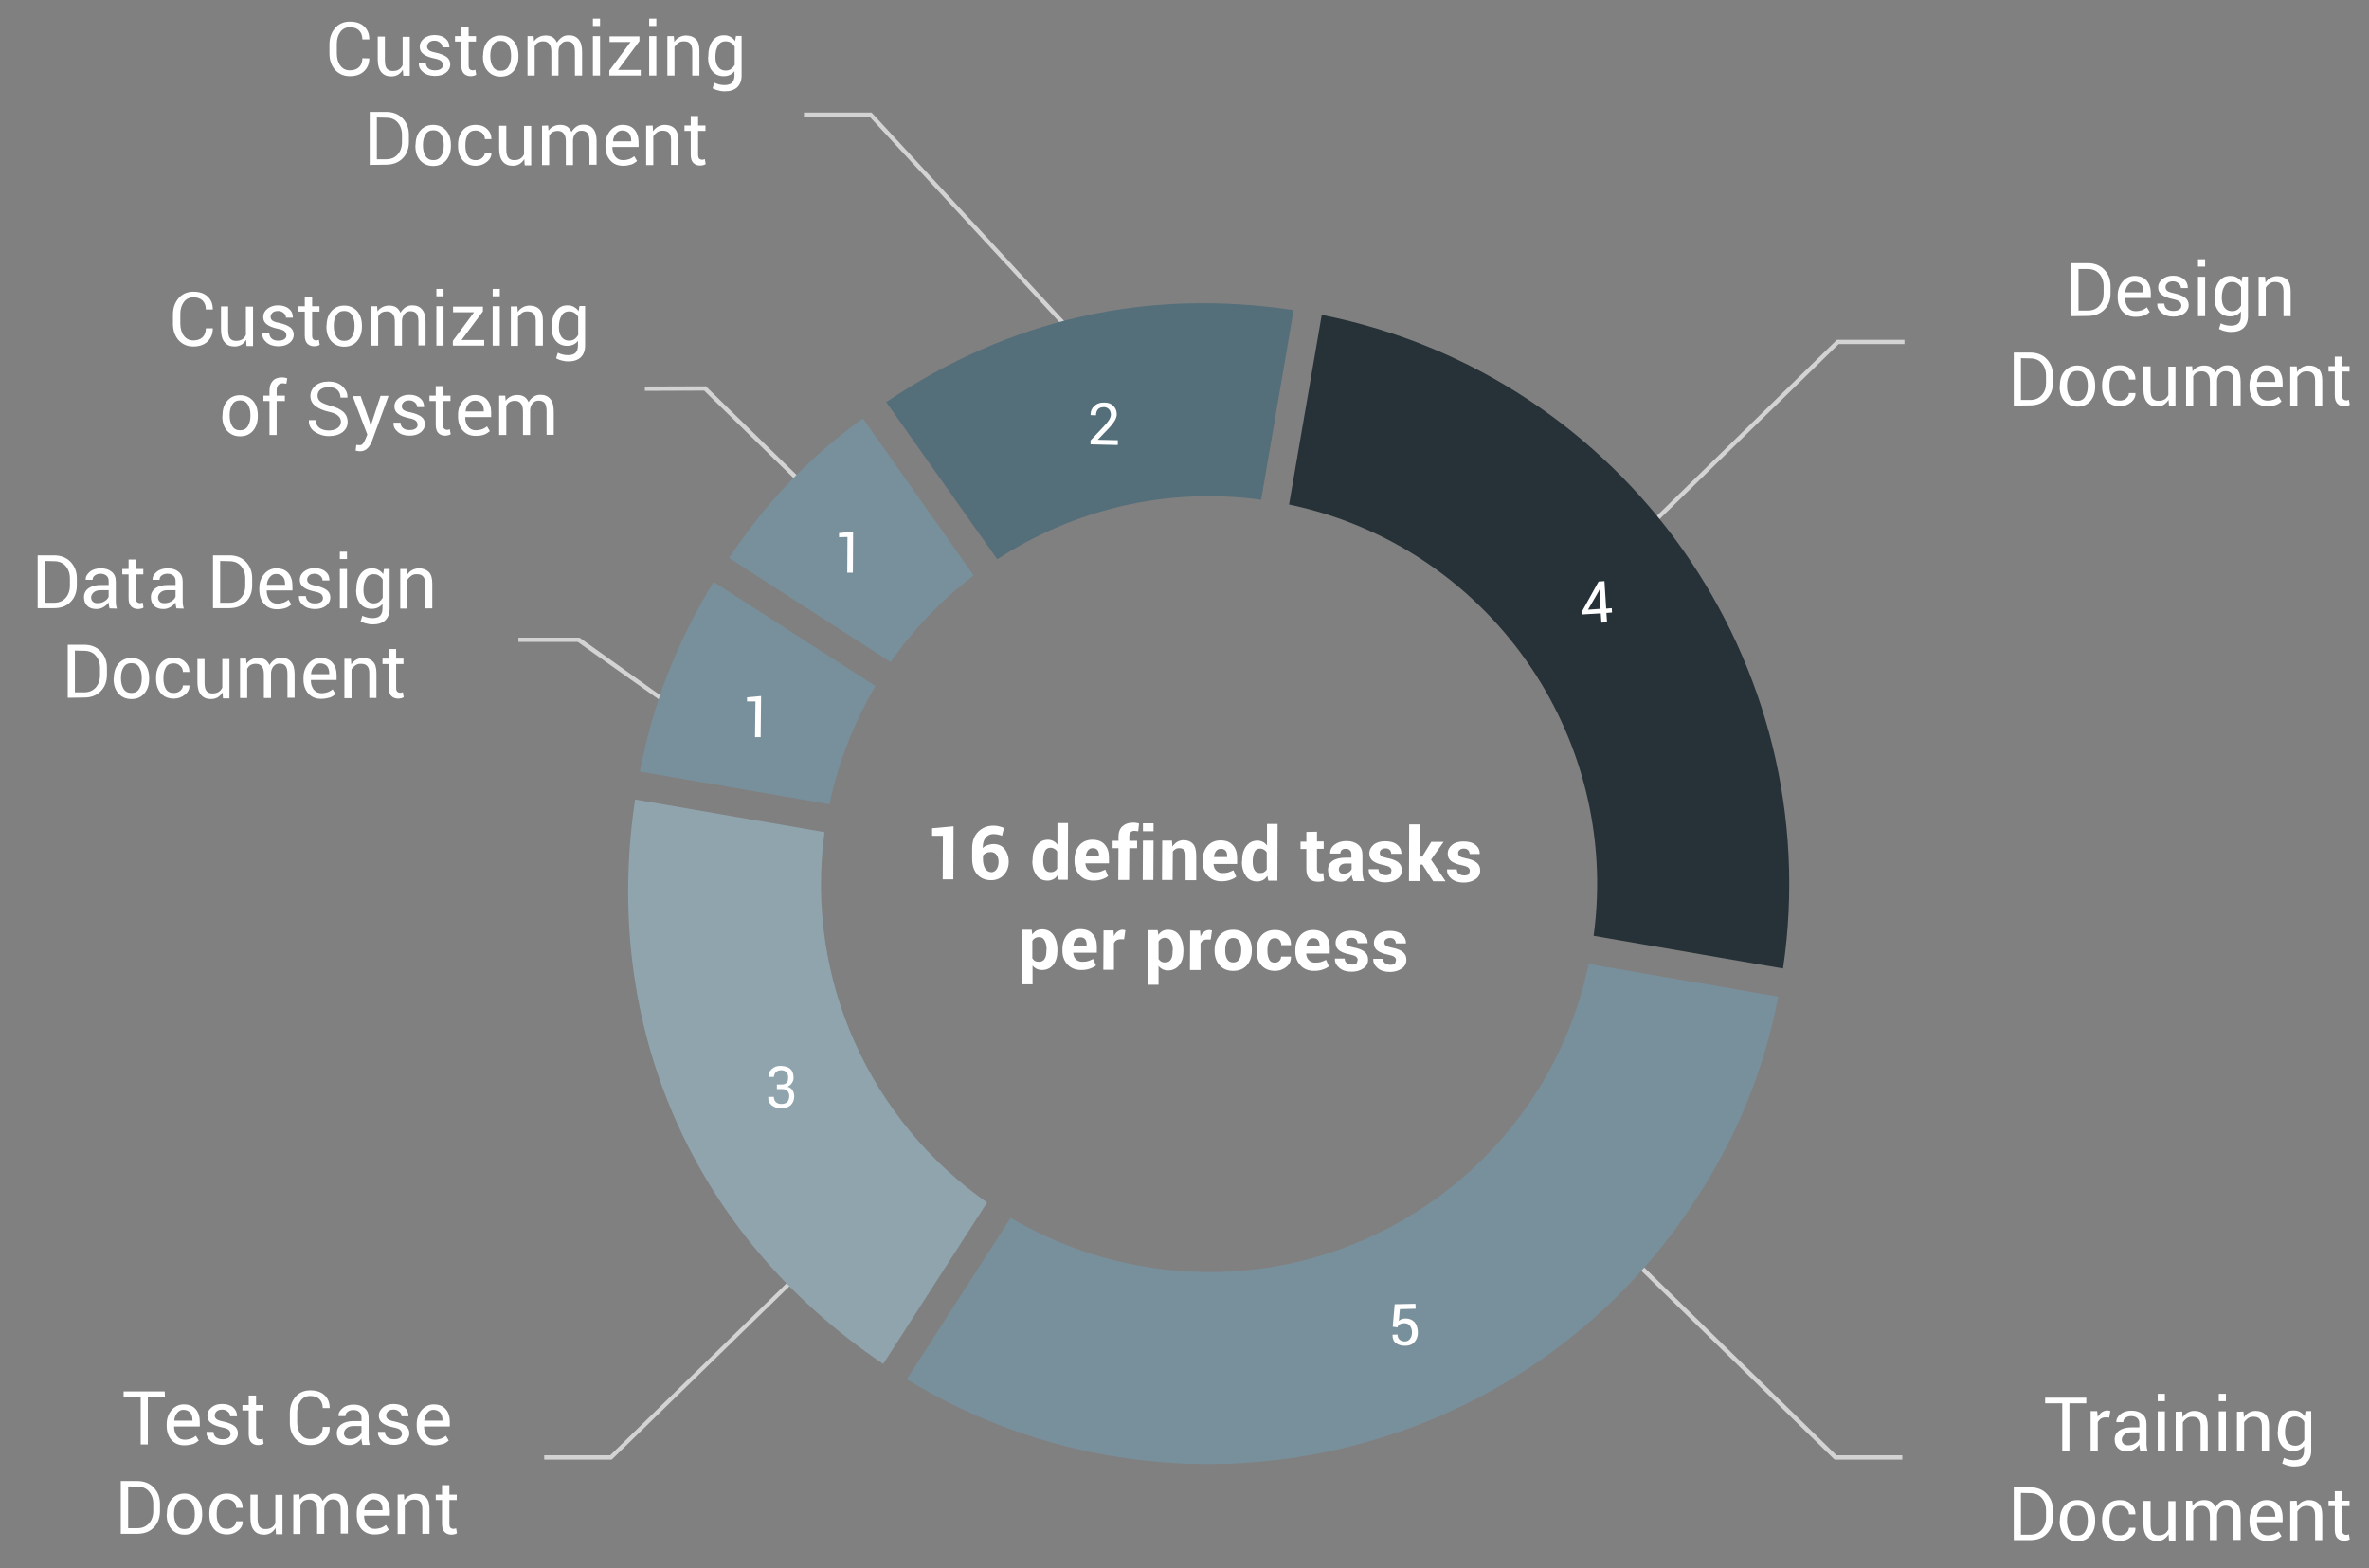 <?xml version="1.0" encoding="UTF-8"?>
<!-- Generator: Adobe Illustrator 24.0.1, SVG Export Plug-In . SVG Version: 6.00 Build 0)  -->
<svg version="1.1" id="Layer_1" xmlns="http://www.w3.org/2000/svg" xmlns:xlink="http://www.w3.org/1999/xlink" x="0px" y="0px" viewBox="0 0 1094.4 724.7" style="enable-background:new 0 0 1094.4 724.7;" xml:space="preserve">
<rect x="0" y="0" width="1094.4" height="724.7" fill="#808080" stroke="none"/>
<style type="text/css">
	.st0{fill:#D3D3D3;}
	.st1{fill:#FFFFFF;}
	.st2{fill:#78909C;}
	.st3{fill:#90A4AE;}
	.st4{fill:#546E7A;}
	.st5{fill:#263238;}
</style>
<g>
	<g>
		<polygon class="st0" points="421.6,274.7 325.3,180.5 297.9,180.6 297.9,178.6 326.1,178.5 326.4,178.8 423,273.2   "/>
	</g>
	<g>
		<polygon class="st0" points="319.2,333.7 266.9,296.6 239.5,296.6 239.5,294.6 267.7,294.6 268,294.8 320.6,332.4   "/>
	</g>
	<g>
		<polygon class="st0" points="496.1,156.1 401.8,54 371.4,54 371.4,52 402.6,52 402.9,52.3 497.5,154.7   "/>
	</g>
	<g>
		<polygon class="st0" points="753.1,253.1 751.7,251.7 848.6,157 879.8,157 879.8,159 849.4,159   "/>
	</g>
	<g>
		<polygon class="st0" points="847.6,674.4 847.3,674.2 750.7,579.8 752.1,578.3 848.4,672.4 878.8,672.4 878.8,674.4   "/>
	</g>
	<g>
		<polygon class="st0" points="282.6,674.4 251.4,674.4 251.4,672.4 281.9,672.4 371.2,585.3 372.4,586.8   "/>
	</g>
	<g>
		<path class="st1" d="M956.9,146.1v-24.5h7.5c3.2,0,5.8,1,7.7,3s2.9,4.5,2.9,7.6v3.3c0,3.1-1,5.7-2.9,7.6c-1.9,1.9-4.5,2.9-7.7,2.9    L956.9,146.1L956.9,146.1z M960.2,124.2v19.3h4.2c2.3,0,4-0.7,5.4-2.2s2-3.4,2-5.7v-3.4c0-2.3-0.7-4.2-2-5.7s-3.1-2.2-5.4-2.2    h-4.2V124.2z"/>
		<path class="st1" d="M986.5,146.4c-2.5,0-4.5-0.8-6-2.5s-2.2-3.9-2.2-6.6v-0.7c0-2.6,0.8-4.7,2.3-6.5s3.4-2.6,5.5-2.6    c2.5,0,4.3,0.7,5.6,2.2s1.9,3.5,1.9,5.9v2.1h-11.8l-0.1,0.1c0,1.7,0.5,3.2,1.3,4.3c0.9,1.1,2,1.7,3.6,1.7c1.1,0,2.1-0.2,3-0.5    c0.8-0.3,1.6-0.8,2.2-1.3l1.3,2.2c-0.7,0.6-1.5,1.2-2.6,1.6C989.3,146.2,988,146.4,986.5,146.4z M986,130.1    c-1.1,0-2.1,0.5-2.8,1.4c-0.8,0.9-1.3,2.1-1.4,3.5v0.1h8.4v-0.4c0-1.3-0.3-2.4-1-3.3C988.4,130.6,987.3,130.1,986,130.1z"/>
		<path class="st1" d="M1007.7,141.2c0-0.7-0.3-1.3-0.8-1.8c-0.6-0.5-1.6-0.9-3.2-1.2c-2.2-0.5-3.9-1.1-5-2    c-1.1-0.8-1.7-1.9-1.7-3.4s0.6-2.7,1.9-3.8c1.3-1,2.9-1.6,4.9-1.6c2.1,0,3.8,0.5,5.1,1.6s1.8,2.4,1.8,4v0.1h-3.2    c0-0.8-0.3-1.5-1-2.1s-1.5-1-2.6-1c-1.2,0-2.1,0.3-2.6,0.8c-0.6,0.5-0.9,1.1-0.9,1.9c0,0.7,0.3,1.3,0.8,1.7s1.5,0.8,3.1,1.1    c2.3,0.5,4,1.2,5.1,2s1.7,2,1.7,3.4c0,1.6-0.7,2.9-2,3.9s-3,1.5-5.1,1.5c-2.3,0-4.1-0.6-5.5-1.8c-1.3-1.2-2-2.5-1.9-4.1v-0.1h3.2    c0.1,1.2,0.5,2,1.3,2.6s1.8,0.8,2.9,0.8c1.2,0,2.1-0.2,2.8-0.7C1007.4,142.6,1007.7,142,1007.7,141.2z"/>
		<path class="st1" d="M1018.7,123.2h-3.3v-3.4h3.3V123.2z M1018.7,146.1h-3.3v-18.2h3.3V146.1z"/>
		<path class="st1" d="M1023.1,137.3c0-2.9,0.6-5.3,1.9-7.1s3-2.7,5.3-2.7c1.2,0,2.2,0.2,3,0.7c0.9,0.5,1.6,1.1,2.2,2l0.4-2.4h2.6    v18.3c0,2.3-0.7,4.1-2,5.4c-1.4,1.3-3.3,1.9-5.9,1.9c-0.9,0-1.8-0.1-2.8-0.4c-1-0.2-1.9-0.6-2.7-1l0.8-2.6    c0.6,0.3,1.3,0.6,2.2,0.8c0.8,0.2,1.7,0.3,2.5,0.3c1.6,0,2.8-0.4,3.5-1.1s1.1-1.9,1.1-3.4v-2.1c-0.6,0.8-1.3,1.3-2.1,1.7    c-0.8,0.4-1.8,0.6-2.9,0.6c-2.2,0-4-0.8-5.3-2.4c-1.3-1.6-1.9-3.7-1.9-6.3v-0.2H1023.1z M1026.4,137.7c0,1.8,0.4,3.3,1.2,4.4    c0.8,1.1,2,1.7,3.5,1.7c1,0,1.8-0.2,2.5-0.7s1.2-1.1,1.7-1.9v-8.4c-0.4-0.8-1-1.4-1.7-1.8c-0.7-0.5-1.5-0.7-2.5-0.7    c-1.6,0-2.8,0.7-3.5,2c-0.8,1.3-1.2,3-1.2,5.1V137.7z"/>
		<path class="st1" d="M1046.4,127.9l0.2,2.7c0.6-1,1.4-1.7,2.3-2.2s2-0.8,3.1-0.8c2,0,3.5,0.6,4.6,1.7s1.6,2.9,1.6,5.3v11.5h-3.3    v-11.4c0-1.6-0.3-2.7-1-3.4c-0.6-0.7-1.6-1-2.9-1c-1,0-1.8,0.2-2.5,0.7s-1.3,1.1-1.8,1.9v13.3h-3.3v-18.3H1046.4z"/>
		<path class="st1" d="M930.3,187.4v-24.5h7.5c3.2,0,5.8,1,7.7,3s2.9,4.5,2.9,7.6v3.3c0,3.1-1,5.7-2.9,7.6c-1.9,1.9-4.5,2.9-7.7,2.9    L930.3,187.4L930.3,187.4z M933.6,165.5v19.3h4.2c2.3,0,4-0.7,5.4-2.2s2-3.4,2-5.7v-3.4c0-2.3-0.7-4.2-2-5.7s-3.1-2.2-5.4-2.2    L933.6,165.5L933.6,165.5z"/>
		<path class="st1" d="M951.6,178.1c0-2.7,0.7-4.9,2.2-6.6s3.4-2.6,5.9-2.6s4.5,0.9,6,2.6s2.2,4,2.2,6.7v0.4c0,2.7-0.7,4.9-2.2,6.7    c-1.5,1.7-3.4,2.6-6,2.6c-2.5,0-4.5-0.9-6-2.6s-2.2-3.9-2.2-6.6L951.6,178.1L951.6,178.1z M954.9,178.5c0,1.9,0.4,3.5,1.2,4.8    s2,1.9,3.6,1.9s2.8-0.6,3.6-1.9s1.2-2.8,1.2-4.8v-0.4c0-1.9-0.4-3.5-1.2-4.8s-2-1.9-3.6-1.9s-2.8,0.6-3.6,1.9s-1.2,2.8-1.2,4.8    V178.5z"/>
		<path class="st1" d="M979.3,185.1c1.1,0,2.1-0.3,2.9-1c0.8-0.7,1.3-1.5,1.3-2.5h3v0.1c0.1,1.6-0.6,3-2.1,4.2s-3.1,1.8-5.1,1.8    c-2.6,0-4.7-0.9-6.1-2.6c-1.4-1.7-2.1-3.9-2.1-6.5v-0.7c0-2.6,0.7-4.8,2.1-6.5c1.4-1.7,3.4-2.6,6.1-2.6c2.1,0,3.9,0.6,5.2,1.9    c1.4,1.3,2,2.8,2,4.6v0.1h-3c0-1.1-0.4-2.1-1.2-2.8c-0.8-0.8-1.8-1.2-3-1.2c-1.7,0-3,0.6-3.7,1.9c-0.7,1.2-1.1,2.8-1.1,4.6v0.7    c0,1.9,0.4,3.4,1.1,4.6C976.3,184.5,977.6,185.1,979.3,185.1z"/>
		<path class="st1" d="M1001.8,184.7c-0.6,1-1.3,1.7-2.2,2.3c-0.9,0.5-1.9,0.8-3.1,0.8c-2,0-3.5-0.6-4.6-1.9s-1.7-3.2-1.7-5.9v-10.7    h3.3v10.8c0,1.9,0.3,3.3,0.9,4c0.6,0.7,1.5,1.1,2.7,1.1s2.1-0.2,2.9-0.7c0.8-0.5,1.3-1.2,1.7-2v-13.1h3.3v18.2h-3L1001.8,184.7z"/>
		<path class="st1" d="M1012.7,169.2l0.2,2.4c0.6-0.9,1.3-1.5,2.3-2c0.9-0.5,2-0.7,3.2-0.7s2.3,0.3,3.1,0.8c0.9,0.6,1.5,1.4,2,2.5    c0.6-1,1.3-1.8,2.3-2.5c0.9-0.6,2-0.9,3.3-0.9c1.8,0,3.3,0.6,4.4,1.9s1.6,3.2,1.6,5.7v10.9h-3.3v-10.9c0-1.8-0.3-3.1-0.9-3.8    s-1.5-1.1-2.8-1.1c-1.1,0-2,0.4-2.7,1.2s-1.1,1.8-1.2,3v0.1v11.6h-3.3v-10.9c0-1.7-0.3-3-1-3.7c-0.6-0.8-1.5-1.2-2.7-1.2    c-1,0-1.8,0.2-2.5,0.6c-0.7,0.4-1.1,1-1.5,1.7v13.6h-3.3v-18.2L1012.7,169.2L1012.7,169.2z"/>
		<path class="st1" d="M1047.4,187.7c-2.5,0-4.5-0.8-6-2.5s-2.2-3.9-2.2-6.6v-0.7c0-2.6,0.8-4.7,2.3-6.5c1.5-1.7,3.4-2.6,5.5-2.6    c2.5,0,4.3,0.7,5.6,2.2c1.3,1.5,1.9,3.5,1.9,5.9v2.1h-11.8l-0.1,0.1c0,1.7,0.5,3.2,1.3,4.3c0.9,1.1,2,1.7,3.6,1.7    c1.1,0,2.1-0.2,3-0.5c0.8-0.3,1.6-0.8,2.2-1.3l1.3,2.2c-0.7,0.6-1.5,1.2-2.6,1.6C1050.2,187.5,1048.9,187.7,1047.4,187.7z     M1046.9,171.5c-1.1,0-2.1,0.5-2.8,1.4c-0.8,0.9-1.3,2.1-1.4,3.5v0.1h8.4v-0.4c0-1.3-0.3-2.4-1-3.3    C1049.3,171.9,1048.3,171.5,1046.9,171.5z"/>
		<path class="st1" d="M1061,169.2l0.2,2.7c0.6-1,1.4-1.7,2.3-2.2s2-0.8,3.1-0.8c2,0,3.5,0.6,4.6,1.7c1.1,1.1,1.6,2.9,1.6,5.3v11.5    h-3.3V176c0-1.6-0.3-2.7-1-3.4c-0.6-0.7-1.6-1-2.9-1c-1,0-1.8,0.2-2.5,0.7s-1.3,1.1-1.8,1.9v13.3h-3.3v-18.2h3L1061,169.2    L1061,169.2z"/>
		<path class="st1" d="M1082,164.8v4.4h3.4v2.5h-3.4v11c0,0.9,0.2,1.5,0.5,1.8c0.4,0.3,0.8,0.5,1.4,0.5c0.2,0,0.4,0,0.6-0.1    c0.2,0,0.4-0.1,0.6-0.2l0.4,2.3c-0.2,0.2-0.6,0.4-1.1,0.5s-1,0.2-1.4,0.2c-1.3,0-2.4-0.4-3.2-1.2c-0.8-0.8-1.2-2.1-1.2-3.8v-11    h-2.9v-2.5h2.9v-4.4H1082L1082,164.8z"/>
	</g>
	<g>
		<path class="st1" d="M963.9,648.4H956v21.9h-3.3v-21.9h-7.9v-2.6h19v2.6H963.9z"/>
		<path class="st1" d="M974.4,655l-1.7-0.1c-0.9,0-1.6,0.2-2.2,0.6c-0.6,0.4-1.1,1-1.4,1.7v13h-3.3V652h3l0.3,2.7    c0.5-0.9,1.2-1.7,1.9-2.2c0.8-0.5,1.6-0.8,2.6-0.8c0.2,0,0.5,0,0.7,0.1c0.2,0,0.4,0.1,0.6,0.1L974.4,655z"/>
		<path class="st1" d="M988.7,670.3c-0.1-0.5-0.2-1-0.3-1.5s-0.1-0.8-0.1-1.3c-0.6,0.9-1.4,1.6-2.4,2.2c-1,0.6-2.1,0.9-3.2,0.9    c-1.9,0-3.3-0.5-4.3-1.5s-1.5-2.3-1.5-4s0.7-3.1,2.1-4.1c1.4-1,3.3-1.5,5.7-1.5h3.6v-1.8c0-1.1-0.3-1.9-1-2.5s-1.6-0.9-2.8-0.9    c-1.1,0-1.9,0.3-2.6,0.8c-0.7,0.5-1,1.2-1,2h-3.2V657c-0.1-1.3,0.6-2.5,1.9-3.6s3-1.6,5.1-1.6s3.7,0.5,5,1.6    c1.3,1,1.9,2.6,1.9,4.5v8.8c0,0.7,0,1.3,0.1,1.9c0.1,0.6,0.2,1.2,0.4,1.8h-3.4V670.3z M983.2,667.8c1.2,0,2.3-0.3,3.2-0.9    c1-0.6,1.6-1.3,1.9-2.1v-3h-3.7c-1.3,0-2.4,0.3-3.2,1s-1.2,1.5-1.2,2.4c0,0.8,0.3,1.4,0.8,1.9S982.3,667.8,983.2,667.8z"/>
		<path class="st1" d="M1000.1,647.4h-3.3V644h3.3V647.4z M1000.1,670.3h-3.3v-18.2h3.3V670.3z"/>
		<path class="st1" d="M1008.1,652.2l0.2,2.7c0.6-1,1.4-1.7,2.3-2.2c0.9-0.5,2-0.8,3.1-0.8c2,0,3.5,0.6,4.6,1.7    c1.1,1.1,1.6,2.9,1.6,5.3v11.5h-3.3V659c0-1.6-0.3-2.7-1-3.4c-0.6-0.7-1.6-1-2.9-1c-1,0-1.8,0.2-2.5,0.7s-1.3,1.1-1.8,1.9v13.3    h-3.3v-18.2L1008.1,652.2L1008.1,652.2z"/>
		<path class="st1" d="M1028.3,647.4h-3.3V644h3.3V647.4z M1028.3,670.3h-3.3v-18.2h3.3V670.3z"/>
		<path class="st1" d="M1036.4,652.2l0.2,2.7c0.6-1,1.4-1.7,2.3-2.2s2-0.8,3.1-0.8c2,0,3.5,0.6,4.6,1.7c1.1,1.1,1.6,2.9,1.6,5.3    v11.5h-3.3V659c0-1.6-0.3-2.7-1-3.4c-0.6-0.7-1.6-1-2.9-1c-1,0-1.8,0.2-2.5,0.7s-1.3,1.1-1.8,1.9v13.3h-3.3v-18.2L1036.4,652.2    L1036.4,652.2z"/>
		<path class="st1" d="M1052.3,661.5c0-2.9,0.6-5.3,1.9-7.1s3-2.7,5.3-2.7c1.2,0,2.2,0.2,3,0.7c0.9,0.5,1.6,1.1,2.2,2l0.4-2.4h2.6    v18.3c0,2.3-0.7,4.1-2,5.4s-3.3,1.9-5.9,1.9c-0.9,0-1.8-0.1-2.8-0.4s-1.9-0.6-2.7-1l0.8-2.6c0.6,0.3,1.3,0.6,2.2,0.8    c0.8,0.2,1.7,0.3,2.5,0.3c1.6,0,2.8-0.4,3.5-1.1s1.1-1.9,1.1-3.4v-2.1c-0.6,0.8-1.3,1.3-2.1,1.7c-0.8,0.4-1.8,0.6-2.9,0.6    c-2.2,0-4-0.8-5.3-2.4c-1.3-1.6-1.9-3.7-1.9-6.3v-0.2H1052.3z M1055.6,661.9c0,1.8,0.4,3.3,1.2,4.4c0.8,1.1,2,1.7,3.5,1.7    c1,0,1.8-0.2,2.5-0.7s1.2-1.1,1.7-1.9V657c-0.4-0.8-1-1.4-1.7-1.8c-0.7-0.4-1.5-0.7-2.5-0.7c-1.6,0-2.8,0.7-3.5,2    c-0.8,1.3-1.2,3-1.2,5.1V661.9z"/>
		<path class="st1" d="M930.3,711.7v-24.5h7.5c3.2,0,5.8,1,7.7,3s2.9,4.5,2.9,7.6v3.3c0,3.1-1,5.7-2.9,7.6c-1.9,2-4.5,2.9-7.7,2.9    h-7.5V711.7z M933.6,689.8v19.3h4.2c2.3,0,4-0.7,5.4-2.2c1.3-1.5,2-3.4,2-5.7v-3.4c0-2.3-0.7-4.2-2-5.7s-3.1-2.2-5.4-2.2    L933.6,689.8L933.6,689.8z"/>
		<path class="st1" d="M951.6,702.3c0-2.7,0.7-4.9,2.2-6.6s3.4-2.6,5.9-2.6s4.5,0.9,6,2.6c1.5,1.7,2.2,4,2.2,6.7v0.4    c0,2.7-0.7,4.9-2.2,6.7s-3.4,2.6-6,2.6s-4.5-0.9-6-2.6s-2.2-3.9-2.2-6.6L951.6,702.3L951.6,702.3z M954.9,702.8    c0,1.9,0.4,3.5,1.2,4.8s2,1.9,3.6,1.9s2.8-0.6,3.6-1.9c0.8-1.3,1.2-2.8,1.2-4.8v-0.4c0-1.9-0.4-3.5-1.2-4.8s-2-1.9-3.6-1.9    s-2.8,0.6-3.6,1.9s-1.2,2.8-1.2,4.8V702.8z"/>
		<path class="st1" d="M979.3,709.4c1.1,0,2.1-0.3,2.9-1c0.8-0.7,1.3-1.5,1.3-2.5h3v0.1c0.1,1.6-0.6,3-2.1,4.2s-3.1,1.8-5.1,1.8    c-2.6,0-4.7-0.9-6.1-2.6s-2.1-3.9-2.1-6.5v-0.7c0-2.6,0.7-4.8,2.1-6.5c1.4-1.7,3.4-2.6,6.1-2.6c2.1,0,3.9,0.6,5.2,1.9    c1.4,1.3,2,2.8,2,4.6v0.1h-3c0-1.1-0.4-2.1-1.2-2.8c-0.8-0.8-1.8-1.2-3-1.2c-1.7,0-3,0.6-3.7,1.9c-0.7,1.2-1.1,2.8-1.1,4.6v0.7    c0,1.9,0.4,3.4,1.1,4.6C976.3,708.8,977.6,709.4,979.3,709.4z"/>
		<path class="st1" d="M1001.8,708.9c-0.6,1-1.3,1.7-2.2,2.3s-1.9,0.8-3.1,0.8c-2,0-3.5-0.6-4.6-1.9s-1.7-3.2-1.7-5.9v-10.7h3.3    v10.8c0,1.9,0.3,3.3,0.9,4c0.6,0.7,1.5,1.1,2.7,1.1s2.1-0.2,2.9-0.7s1.3-1.2,1.7-2v-13.1h3.3v18.2h-3L1001.8,708.9z"/>
		<path class="st1" d="M1012.7,693.4l0.2,2.4c0.6-0.9,1.3-1.5,2.3-2c0.9-0.5,2-0.7,3.2-0.7s2.3,0.3,3.1,0.8c0.9,0.6,1.5,1.4,2,2.5    c0.6-1,1.3-1.8,2.3-2.5s2-0.9,3.3-0.9c1.8,0,3.3,0.6,4.4,1.9s1.6,3.2,1.6,5.7v10.9h-3.3v-10.9c0-1.8-0.3-3.1-0.9-3.8    s-1.5-1.1-2.8-1.1c-1.1,0-2,0.4-2.7,1.2s-1.1,1.8-1.2,3v0.1v11.6h-3.3v-10.9c0-1.7-0.3-3-1-3.7c-0.6-0.8-1.5-1.2-2.7-1.2    c-1,0-1.8,0.2-2.5,0.6c-0.6,0.4-1.1,1-1.5,1.7v13.5h-3.3v-18.2L1012.7,693.4L1012.7,693.4z"/>
		<path class="st1" d="M1047.4,712c-2.5,0-4.5-0.8-6-2.5s-2.2-3.9-2.2-6.6v-0.7c0-2.6,0.8-4.7,2.3-6.5s3.4-2.6,5.5-2.6    c2.5,0,4.3,0.7,5.6,2.2c1.3,1.5,1.9,3.5,1.9,5.9v2.1h-11.8l-0.1,0.1c0,1.7,0.5,3.2,1.3,4.3c0.9,1.1,2,1.7,3.6,1.7    c1.1,0,2.1-0.2,3-0.5c0.8-0.3,1.6-0.8,2.2-1.3l1.3,2.2c-0.7,0.6-1.5,1.2-2.6,1.6C1050.2,711.8,1048.9,712,1047.4,712z     M1046.9,695.8c-1.1,0-2.1,0.5-2.8,1.4c-0.8,0.9-1.3,2.1-1.4,3.5v0.1h8.4v-0.4c0-1.3-0.3-2.4-1-3.3    C1049.3,696.2,1048.3,695.8,1046.9,695.8z"/>
		<path class="st1" d="M1061,693.4l0.2,2.7c0.6-1,1.4-1.7,2.3-2.2s2-0.8,3.1-0.8c2,0,3.5,0.6,4.6,1.7s1.6,2.9,1.6,5.3v11.5h-3.3    v-11.4c0-1.6-0.3-2.7-1-3.4c-0.6-0.7-1.6-1-2.9-1c-1,0-1.8,0.2-2.5,0.7s-1.3,1.1-1.8,1.9v13.3h-3.3v-18.2L1061,693.4L1061,693.4z"/>
		<path class="st1" d="M1082,689v4.4h3.4v2.5h-3.4v11c0,0.9,0.2,1.5,0.5,1.8c0.4,0.3,0.8,0.5,1.4,0.5c0.2,0,0.4,0,0.6-0.1    c0.2,0,0.4-0.1,0.6-0.2l0.4,2.3c-0.2,0.2-0.6,0.4-1.1,0.5s-1,0.2-1.4,0.2c-1.3,0-2.4-0.4-3.2-1.2c-0.8-0.8-1.2-2.1-1.2-3.8v-11    h-2.9v-2.5h2.9V689H1082z"/>
	</g>
	<g>
		<path class="st1" d="M98.3,151.9v0.1c0,2.3-0.8,4.2-2.4,5.8c-1.7,1.6-3.9,2.3-6.6,2.3c-2.8,0-5-1-6.8-2.9c-1.7-2-2.6-4.5-2.6-7.5    v-4.4c0-3,0.9-5.5,2.6-7.5s4-3,6.8-3s5,0.7,6.6,2.2s2.4,3.4,2.4,5.9v0.1h-3.2c0-1.7-0.5-3.1-1.5-4.1s-2.4-1.5-4.3-1.5    c-1.8,0-3.3,0.7-4.4,2.2s-1.6,3.3-1.6,5.5v4.4c0,2.2,0.5,4.1,1.6,5.6s2.6,2.2,4.4,2.2s3.3-0.5,4.3-1.5s1.5-2.4,1.5-4.1h3.2V151.9z    "/>
		<path class="st1" d="M113.7,157c-0.6,1-1.3,1.7-2.2,2.3c-0.9,0.5-1.9,0.8-3.1,0.8c-2,0-3.5-0.6-4.6-1.9s-1.7-3.2-1.7-5.9v-10.7    h3.3v10.8c0,1.9,0.3,3.3,0.9,4s1.5,1.1,2.7,1.1s2.1-0.2,2.9-0.7s1.3-1.2,1.7-2v-13.1h3.3v18.2h-3L113.7,157z"/>
		<path class="st1" d="M132.3,154.9c0-0.7-0.3-1.3-0.8-1.8c-0.6-0.5-1.6-0.9-3.2-1.2c-2.2-0.5-3.9-1.1-5-2c-1.1-0.8-1.7-1.9-1.7-3.4    s0.6-2.7,1.9-3.8c1.3-1,2.9-1.6,4.9-1.6c2.1,0,3.8,0.5,5.1,1.6s1.8,2.4,1.8,4v0.1h-3.2c0-0.8-0.3-1.5-1-2.1s-1.5-1-2.6-1    c-1.2,0-2.1,0.3-2.6,0.8s-0.9,1.1-0.9,1.9c0,0.7,0.3,1.3,0.8,1.7s1.5,0.8,3.1,1.1c2.3,0.5,4,1.2,5.1,2s1.7,2,1.7,3.4    c0,1.6-0.7,2.9-2,3.9s-3,1.5-5.1,1.5c-2.3,0-4.1-0.6-5.5-1.8s-2-2.5-1.9-4.1V154h3.2c0.1,1.2,0.5,2,1.3,2.6s1.8,0.8,2.9,0.8    c1.2,0,2.1-0.2,2.8-0.7S132.3,155.6,132.3,154.9z"/>
		<path class="st1" d="M144.2,137.1v4.4h3.4v2.5h-3.4v11c0,0.9,0.2,1.5,0.5,1.8c0.4,0.3,0.8,0.5,1.4,0.5c0.2,0,0.4,0,0.6-0.1    c0.2,0,0.4-0.1,0.6-0.2l0.4,2.3c-0.2,0.2-0.6,0.4-1.1,0.5s-1,0.2-1.4,0.2c-1.3,0-2.4-0.4-3.2-1.2s-1.2-2.1-1.2-3.8v-11h-2.9v-2.5    h2.9v-4.4H144.2L144.2,137.1z"/>
		<path class="st1" d="M150.9,150.4c0-2.7,0.7-4.9,2.2-6.6s3.4-2.6,5.9-2.6s4.5,0.9,6,2.6s2.2,4,2.2,6.7v0.4c0,2.7-0.7,4.9-2.2,6.7    c-1.5,1.7-3.4,2.6-6,2.6c-2.5,0-4.5-0.9-6-2.6s-2.2-3.9-2.2-6.6v-0.6L150.9,150.4L150.9,150.4z M154.2,150.8    c0,1.9,0.4,3.5,1.2,4.8s2,1.9,3.6,1.9s2.8-0.6,3.6-1.9s1.2-2.8,1.2-4.8v-0.4c0-1.9-0.4-3.5-1.2-4.8s-2-1.9-3.6-1.9    s-2.8,0.6-3.6,1.9s-1.2,2.8-1.2,4.8V150.8z"/>
		<path class="st1" d="M174.2,141.5l0.2,2.4c0.6-0.9,1.3-1.5,2.3-2c0.9-0.5,2-0.7,3.2-0.7s2.3,0.3,3.1,0.8c0.9,0.6,1.5,1.4,2,2.5    c0.6-1,1.3-1.8,2.3-2.5s2-0.9,3.3-0.9c1.8,0,3.3,0.6,4.4,1.9s1.6,3.2,1.6,5.7v10.9h-3.3v-10.9c0-1.8-0.3-3.1-0.9-3.8    c-0.6-0.7-1.5-1.1-2.8-1.1c-1.1,0-2,0.4-2.7,1.2s-1.1,1.8-1.2,3v0.1v11.6h-3.3v-10.9c0-1.7-0.3-3-1-3.7c-0.6-0.8-1.5-1.2-2.7-1.2    c-1,0-1.8,0.2-2.5,0.6s-1.1,1-1.5,1.7v13.5h-3.3v-18.2H174.2z"/>
		<path class="st1" d="M204.9,136.9h-3.3v-3.4h3.3V136.9z M204.9,159.7h-3.3v-18.2h3.3V159.7z"/>
		<path class="st1" d="M213.2,157.1h10.5v2.6h-14.5v-2.2l9.8-13.2h-9.7v-2.6h13.8v2.2L213.2,157.1z"/>
		<path class="st1" d="M230.9,136.9h-3.3v-3.4h3.3V136.9z M230.9,159.7h-3.3v-18.2h3.3V159.7z"/>
		<path class="st1" d="M239,141.5l0.2,2.7c0.6-1,1.4-1.7,2.3-2.2c0.9-0.5,2-0.8,3.1-0.8c2,0,3.5,0.6,4.6,1.7s1.6,2.9,1.6,5.3v11.5    h-3.3v-11.4c0-1.6-0.3-2.7-1-3.4c-0.6-0.7-1.6-1-2.9-1c-1,0-1.8,0.2-2.5,0.7s-1.3,1.1-1.8,1.9v13.3H236v-18.2h3V141.5z"/>
		<path class="st1" d="M254.9,150.9c0-2.9,0.6-5.3,1.9-7.1s3-2.7,5.3-2.7c1.2,0,2.2,0.2,3,0.7c0.9,0.5,1.6,1.1,2.2,2l0.4-2.4h2.6    v18.3c0,2.3-0.7,4.1-2,5.4c-1.4,1.3-3.3,1.9-5.9,1.9c-0.9,0-1.8-0.1-2.8-0.4c-1-0.2-1.9-0.6-2.7-1l0.8-2.6    c0.6,0.3,1.3,0.6,2.2,0.8c0.8,0.2,1.7,0.3,2.5,0.3c1.6,0,2.8-0.4,3.5-1.1s1.1-1.9,1.1-3.4v-2.1c-0.6,0.8-1.3,1.3-2.1,1.7    c-0.8,0.4-1.8,0.6-2.9,0.6c-2.2,0-4-0.8-5.3-2.4s-1.9-3.7-1.9-6.3L254.9,150.9L254.9,150.9z M258.2,151.3c0,1.8,0.4,3.3,1.2,4.4    c0.8,1.1,2,1.7,3.5,1.7c1,0,1.8-0.2,2.5-0.7s1.2-1.1,1.7-1.9v-8.4c-0.4-0.8-1-1.4-1.7-1.8c-0.7-0.5-1.5-0.7-2.5-0.7    c-1.6,0-2.8,0.7-3.5,2c-0.8,1.3-1.2,3-1.2,5.1V151.3z"/>
		<path class="st1" d="M102.8,191.8c0-2.7,0.7-4.9,2.2-6.6s3.4-2.6,5.9-2.6s4.5,0.9,6,2.6s2.2,4,2.2,6.7v0.4c0,2.7-0.7,4.9-2.2,6.7    c-1.5,1.7-3.4,2.6-6,2.6c-2.5,0-4.5-0.9-6-2.6s-2.2-3.9-2.2-6.6L102.8,191.8L102.8,191.8z M106.1,192.1c0,1.9,0.4,3.5,1.2,4.8    s2,1.9,3.6,1.9s2.8-0.6,3.6-1.9s1.2-2.8,1.2-4.8v-0.4c0-1.9-0.4-3.5-1.2-4.8c-0.8-1.3-2-1.9-3.6-1.9s-2.8,0.6-3.6,1.9    c-0.8,1.3-1.2,2.8-1.2,4.8V192.1z"/>
		<path class="st1" d="M124.5,201v-15.7h-2.8v-2.5h2.8v-2.3c0-1.9,0.5-3.4,1.5-4.5s2.4-1.6,4.2-1.6c0.4,0,0.8,0,1.2,0.1    s0.8,0.1,1.3,0.3l-0.4,2.5c-0.2,0-0.4-0.1-0.7-0.1s-0.6-0.1-0.9-0.1c-1,0-1.7,0.3-2.2,0.9s-0.7,1.4-0.7,2.5v2.3h3.8v2.5h-3.8V201    L124.5,201L124.5,201z"/>
		<path class="st1" d="M157.5,194.9c0-1.1-0.4-2-1.3-2.8c-0.8-0.8-2.3-1.4-4.5-1.9c-2.6-0.6-4.6-1.5-6.1-2.7s-2.2-2.7-2.2-4.5    c0-1.9,0.8-3.5,2.3-4.8c1.6-1.3,3.6-1.9,6.1-1.9c2.7,0,4.8,0.7,6.4,2.2c1.6,1.5,2.4,3.2,2.3,5.1v0.1h-3.2c0-1.4-0.5-2.6-1.4-3.5    s-2.3-1.3-4.1-1.3c-1.6,0-2.9,0.4-3.8,1.1c-0.9,0.7-1.3,1.7-1.3,2.9c0,1.1,0.5,2,1.4,2.7s2.5,1.3,4.6,1.9c2.6,0.6,4.5,1.6,5.9,2.8    c1.3,1.2,2,2.8,2,4.6c0,2-0.8,3.6-2.4,4.8c-1.6,1.2-3.7,1.8-6.3,1.8c-2.4,0-4.6-0.7-6.5-2s-2.8-3.1-2.7-5.3v-0.1h3.2    c0,1.6,0.6,2.8,1.7,3.6s2.6,1.2,4.3,1.2s3-0.4,4-1.1C157,197,157.5,196.1,157.5,194.9z"/>
		<path class="st1" d="M170.6,194.3l0.6,2.3h0.1l4.5-13.7h3.7l-7.7,21c-0.5,1.2-1.1,2.3-2,3.2s-2,1.4-3.5,1.4c-0.3,0-0.6,0-1-0.1    s-0.7-0.1-1-0.2l0.3-2.6c-0.1,0,0.1,0,0.6,0s0.8,0.1,0.9,0.1c0.7,0,1.3-0.3,1.7-0.9s0.8-1.3,1.1-2.1l0.8-1.9l-6.8-17.8h3.7    L170.6,194.3z"/>
		<path class="st1" d="M192.9,196.2c0-0.7-0.3-1.3-0.8-1.8c-0.6-0.5-1.6-0.9-3.2-1.2c-2.2-0.5-3.9-1.1-5-2c-1.1-0.8-1.7-1.9-1.7-3.4    s0.6-2.7,1.9-3.8c1.3-1,2.9-1.6,4.9-1.6c2.1,0,3.8,0.5,5.1,1.6s1.8,2.4,1.8,4v0.1h-3.2c0-0.8-0.3-1.5-1-2.1s-1.5-1-2.6-1    c-1.2,0-2.1,0.3-2.6,0.8s-0.9,1.1-0.9,1.9c0,0.7,0.3,1.3,0.8,1.7s1.5,0.8,3.1,1.1c2.3,0.5,4,1.2,5.1,2s1.7,2,1.7,3.4    c0,1.6-0.7,2.9-2,3.9s-3,1.5-5.1,1.5c-2.3,0-4.1-0.6-5.5-1.8s-2-2.5-1.9-4.1v-0.1h3.2c0.1,1.2,0.5,2,1.3,2.6s1.8,0.8,2.9,0.8    c1.2,0,2.1-0.2,2.8-0.7S192.9,197,192.9,196.2z"/>
		<path class="st1" d="M204.7,178.4v4.4h3.4v2.5h-3.4v11c0,0.9,0.2,1.5,0.5,1.8c0.4,0.3,0.8,0.5,1.4,0.5c0.2,0,0.4,0,0.6-0.1    c0.2,0,0.4-0.1,0.6-0.2l0.4,2.3c-0.2,0.2-0.6,0.4-1.1,0.5s-1,0.2-1.4,0.2c-1.3,0-2.4-0.4-3.2-1.2s-1.2-2.1-1.2-3.8v-11h-2.9v-2.5    h2.9v-4.4H204.7L204.7,178.4z"/>
		<path class="st1" d="M219.8,201.4c-2.5,0-4.5-0.8-6-2.5s-2.2-3.9-2.2-6.6v-0.7c0-2.6,0.8-4.7,2.3-6.5c1.5-1.7,3.4-2.6,5.5-2.6    c2.5,0,4.3,0.7,5.6,2.2s1.9,3.5,1.9,5.9v2.1H215l-0.1,0.1c0,1.7,0.5,3.2,1.3,4.3c0.9,1.1,2,1.7,3.6,1.7c1.1,0,2.1-0.2,3-0.5    c0.8-0.3,1.6-0.8,2.2-1.3l1.3,2.2c-0.7,0.6-1.5,1.2-2.6,1.6C222.6,201.2,221.3,201.4,219.8,201.4z M219.3,185.1    c-1.1,0-2.1,0.5-2.8,1.4c-0.8,0.9-1.3,2.1-1.4,3.5v0.1h8.4v-0.4c0-1.3-0.3-2.4-1-3.3C221.7,185.5,220.7,185.1,219.3,185.1z"/>
		<path class="st1" d="M233.4,182.8l0.2,2.4c0.6-0.9,1.3-1.5,2.3-2c0.9-0.5,2-0.7,3.2-0.7s2.3,0.3,3.1,0.8c0.9,0.6,1.5,1.4,2,2.5    c0.6-1,1.3-1.8,2.3-2.5s2-0.9,3.3-0.9c1.8,0,3.3,0.6,4.4,1.9s1.6,3.2,1.6,5.7v10.9h-3.3V190c0-1.8-0.3-3.1-0.9-3.8    c-0.6-0.7-1.5-1.1-2.8-1.1c-1.1,0-2,0.4-2.7,1.2s-1.1,1.8-1.2,3v0.1V201h-3.3v-10.9c0-1.7-0.3-3-1-3.7c-0.6-0.8-1.5-1.2-2.7-1.2    c-1,0-1.8,0.2-2.5,0.6s-1.1,1-1.5,1.7V201h-3.3v-18.2L233.4,182.8L233.4,182.8z"/>
	</g>
	<g>
		<path class="st1" d="M170.6,27L170.6,27c0,2.4-0.8,4.3-2.4,5.9c-1.7,1.6-3.9,2.3-6.6,2.3c-2.8,0-5-1-6.8-2.9    c-1.7-2-2.6-4.5-2.6-7.5v-4.3c0-3,0.9-5.5,2.6-7.5c1.7-2,4-3,6.8-3s5,0.7,6.6,2.2s2.4,3.4,2.4,5.9v0.1h-3.2c0-1.7-0.5-3.1-1.5-4.1    s-2.4-1.5-4.3-1.5c-1.8,0-3.3,0.7-4.4,2.2c-1.1,1.5-1.6,3.3-1.6,5.5v4.4c0,2.2,0.5,4.1,1.6,5.6s2.6,2.2,4.4,2.2    c1.8,0,3.3-0.5,4.3-1.5c1-1,1.5-2.4,1.5-4.1L170.6,27L170.6,27z"/>
		<path class="st1" d="M186.1,32.2c-0.6,1-1.3,1.7-2.2,2.3c-0.9,0.5-1.9,0.8-3.1,0.8c-2,0-3.5-0.6-4.6-1.9c-1.1-1.3-1.7-3.2-1.7-5.9    V16.9h3.3v10.8c0,1.9,0.3,3.3,0.9,4c0.6,0.7,1.5,1.1,2.7,1.1s2.1-0.2,2.9-0.7c0.8-0.5,1.3-1.2,1.7-2V17h3.3v18h-3L186.1,32.2z"/>
		<path class="st1" d="M204.6,30c0-0.7-0.3-1.3-0.8-1.8c-0.6-0.5-1.6-0.9-3.2-1.2c-2.2-0.5-3.9-1.1-5-2c-1.1-0.8-1.7-1.9-1.7-3.4    s0.6-2.7,1.9-3.8c1.3-1,2.9-1.6,4.9-1.6c2.1,0,3.8,0.5,5.1,1.6s1.8,2.4,1.8,4v0.1h-3.2c0-0.8-0.3-1.5-1-2.1s-1.5-1-2.6-1    c-1.2,0-2.1,0.3-2.6,0.8s-0.9,1.1-0.9,1.9c0,0.7,0.3,1.3,0.8,1.7s1.5,0.8,3.1,1.1c2.3,0.5,4,1.2,5.1,2s1.7,2,1.7,3.4    c0,1.6-0.7,2.9-2,3.9s-3,1.5-5.1,1.5c-2.3,0-4.1-0.6-5.5-1.8s-2-2.5-1.9-4.1v-0.1h3.2c0.1,1.2,0.5,2,1.3,2.6    c0.8,0.6,1.8,0.8,2.9,0.8c1.2,0,2.1-0.2,2.8-0.7C204.4,31.3,204.6,30.8,204.6,30z"/>
		<path class="st1" d="M216.5,12.3v4.4h3.4v2.5h-3.4v11c0,0.9,0.2,1.5,0.5,1.8c0.4,0.3,0.8,0.5,1.4,0.5c0.2,0,0.4,0,0.6-0.1    c0.2,0,0.4-0.1,0.6-0.2l0.4,2.3c-0.2,0.2-0.6,0.4-1.1,0.5s-1,0.2-1.4,0.2c-1.3,0-2.4-0.4-3.2-1.2s-1.2-2.1-1.2-3.8v-11h-2.9v-2.5    h2.9v-4.4C213.1,12.3,216.5,12.3,216.5,12.3z"/>
		<path class="st1" d="M223.2,25.6c0-2.7,0.7-4.9,2.2-6.6s3.4-2.6,5.9-2.6s4.5,0.9,6,2.6c1.5,1.7,2.2,4,2.2,6.7v0.4    c0,2.7-0.7,4.9-2.2,6.7c-1.5,1.7-3.4,2.6-6,2.6c-2.5,0-4.5-0.9-6-2.6c-1.5-1.7-2.2-3.9-2.2-6.6v-0.6    C223.1,25.6,223.2,25.6,223.2,25.6z M226.5,26c0,1.9,0.4,3.5,1.2,4.8c0.8,1.3,2,1.9,3.6,1.9s2.8-0.6,3.6-1.9    c0.8-1.3,1.2-2.8,1.2-4.8v-0.4c0-1.9-0.4-3.5-1.2-4.8s-2-1.9-3.6-1.9s-2.8,0.6-3.6,1.9s-1.2,2.8-1.2,4.8V26z"/>
		<path class="st1" d="M246.5,16.7l0.2,2.4c0.6-0.9,1.3-1.5,2.3-2c0.9-0.5,2-0.7,3.2-0.7s2.3,0.3,3.1,0.8c0.9,0.6,1.5,1.4,2,2.5    c0.6-1,1.3-1.8,2.3-2.5s2-0.9,3.3-0.9c1.8,0,3.3,0.6,4.4,1.9s1.6,3.2,1.6,5.7v11h-3.3V24c0-1.8-0.3-3.1-0.9-3.8s-1.5-1.1-2.8-1.1    c-1.1,0-2,0.4-2.7,1.2s-1.1,1.8-1.2,3v0.1v11.5h-3.3V24c0-1.7-0.3-3-1-3.7c-0.6-0.8-1.5-1.2-2.7-1.2c-1,0-1.8,0.2-2.5,0.6    c-0.7,0.4-1.1,1-1.5,1.7v13.5h-3.3V16.7H246.5z"/>
		<path class="st1" d="M277.2,12h-3.3V8.6h3.3V12z M277.2,34.9h-3.3V16.7h3.3V34.9z"/>
		<path class="st1" d="M285.5,32.3H296v2.6h-14.5v-2.3l9.8-13.2h-9.7v-2.6h13.8V19L285.5,32.3z"/>
		<path class="st1" d="M303.2,12h-3.3V8.6h3.3V12z M303.2,34.9h-3.3V16.7h3.3V34.9z"/>
		<path class="st1" d="M311.3,16.7l0.2,2.7c0.6-1,1.4-1.7,2.3-2.2s2-0.8,3.1-0.8c2,0,3.5,0.6,4.6,1.7s1.6,2.9,1.6,5.3v11.5h-3.3    V23.5c0-1.6-0.3-2.7-1-3.4c-0.6-0.7-1.6-1-2.9-1c-1,0-1.8,0.2-2.5,0.7s-1.3,1.1-1.8,1.9v13.2h-3.3V16.7H311.3z"/>
		<path class="st1" d="M327.2,26.1c0-2.9,0.6-5.3,1.9-7.1s3-2.7,5.3-2.7c1.2,0,2.2,0.2,3,0.7c0.9,0.5,1.6,1.1,2.2,2l0.4-2.4h2.6    v18.3c0,2.3-0.7,4.1-2,5.4c-1.4,1.3-3.3,1.9-5.9,1.9c-0.9,0-1.8-0.1-2.8-0.4c-1-0.2-1.9-0.6-2.7-1l0.8-2.6    c0.6,0.3,1.3,0.6,2.2,0.8c0.8,0.2,1.7,0.3,2.5,0.3c1.6,0,2.8-0.4,3.5-1.1s1.1-1.9,1.1-3.4v-1.9c-0.6,0.8-1.3,1.3-2.1,1.7    c-0.8,0.4-1.8,0.6-2.9,0.6c-2.2,0-4-0.8-5.3-2.4c-1.3-1.6-1.9-3.7-1.9-6.3L327.2,26.1L327.2,26.1z M330.5,26.5    c0,1.8,0.4,3.3,1.2,4.4c0.8,1.1,2,1.7,3.5,1.7c1,0,1.8-0.2,2.5-0.7c0.7-0.5,1.2-1.1,1.7-1.9v-8.4c-0.4-0.8-1-1.4-1.7-1.8    c-0.7-0.5-1.5-0.7-2.5-0.7c-1.6,0-2.8,0.7-3.5,2c-0.8,1.3-1.2,3-1.2,5.1V26.5z"/>
		<path class="st1" d="M170.8,76.2V51.7h7.5c3.2,0,5.8,1,7.7,3s2.9,4.5,2.9,7.6v3.3c0,3.1-1,5.7-2.9,7.6s-4.5,2.9-7.7,2.9    L170.8,76.2L170.8,76.2z M174.1,54.3v19.3h4.2c2.3,0,4-0.7,5.4-2.2c1.3-1.5,2-3.4,2-5.7v-3.4c0-2.3-0.7-4.2-2-5.7    s-3.1-2.2-5.4-2.2L174.1,54.3L174.1,54.3z"/>
		<path class="st1" d="M192,66.9c0-2.7,0.7-4.9,2.2-6.6s3.4-2.6,5.9-2.6s4.5,0.9,6,2.6s2.2,4,2.2,6.7v0.4c0,2.7-0.7,4.9-2.2,6.7    c-1.5,1.7-3.4,2.6-6,2.6c-2.5,0-4.5-0.9-6-2.6s-2.2-3.9-2.2-6.6v-0.6H192z M195.4,67.3c0,1.9,0.4,3.5,1.2,4.8s2,1.9,3.6,1.9    s2.8-0.6,3.6-1.9s1.2-2.8,1.2-4.8v-0.4c0-1.9-0.4-3.5-1.2-4.8s-2-1.9-3.6-1.9s-2.8,0.6-3.6,1.9s-1.2,2.8-1.2,4.8V67.3z"/>
		<path class="st1" d="M219.8,74c1.1,0,2.1-0.3,2.9-1s1.3-1.5,1.3-2.5h3v0.1c0.1,1.6-0.6,3-2.1,4.2s-3.1,1.8-5.1,1.8    c-2.6,0-4.7-0.9-6.1-2.6s-2.1-3.9-2.1-6.5v-0.7c0-2.6,0.7-4.7,2.1-6.5c1.4-1.7,3.4-2.6,6.1-2.6c2.1,0,3.9,0.6,5.2,1.9    c1.4,1.3,2,2.8,2,4.6v0.1h-3c0-1.1-0.4-2.1-1.2-2.8s-1.8-1.2-3-1.2c-1.7,0-3,0.6-3.7,1.9c-0.7,1.2-1.1,2.8-1.1,4.6v0.7    c0,1.9,0.4,3.4,1.1,4.6C216.8,73.3,218,74,219.8,74z"/>
		<path class="st1" d="M242.2,73.5c-0.6,1-1.3,1.7-2.2,2.3c-0.9,0.5-1.9,0.8-3.1,0.8c-2,0-3.5-0.6-4.6-1.9s-1.7-3.2-1.7-5.9V58.1    h3.3v10.8c0,1.9,0.3,3.3,0.9,4s1.5,1.1,2.7,1.1s2.1-0.2,2.9-0.7s1.3-1.2,1.7-2V58.2h3.3v18.2h-3L242.2,73.5z"/>
		<path class="st1" d="M253.2,58l0.2,2.4c0.6-0.9,1.3-1.5,2.3-2c0.9-0.5,2-0.7,3.2-0.7s2.3,0.3,3.1,0.8c0.9,0.6,1.5,1.4,2,2.5    c0.6-1,1.3-1.8,2.3-2.5s2-0.9,3.3-0.9c1.8,0,3.3,0.6,4.4,1.9s1.6,3.2,1.6,5.7v10.9h-3.3V65.3c0-1.8-0.3-3.1-0.9-3.8    s-1.5-1.1-2.8-1.1c-1.1,0-2,0.4-2.7,1.2s-1.1,1.8-1.2,3v0.1v11.6h-3.3V65.4c0-1.7-0.3-3-1-3.7c-0.6-0.8-1.5-1.2-2.7-1.2    c-1,0-1.8,0.2-2.5,0.6s-1.1,1-1.5,1.7v13.5h-3.3V58.1L253.2,58L253.2,58z"/>
		<path class="st1" d="M287.9,76.6c-2.5,0-4.5-0.8-6-2.5s-2.2-3.9-2.2-6.6v-0.7c0-2.6,0.8-4.7,2.3-6.5c1.5-1.7,3.4-2.6,5.5-2.6    c2.5,0,4.3,0.7,5.6,2.2c1.3,1.5,1.9,3.5,1.9,5.9v2.1h-12l-0.1,0.1c0,1.7,0.5,3.2,1.3,4.3c0.9,1.1,2,1.7,3.6,1.7    c1.1,0,2.1-0.2,3-0.5c0.8-0.3,1.6-0.8,2.2-1.3l1.3,2.2c-0.7,0.6-1.5,1.2-2.6,1.6C290.7,76.3,289.4,76.6,287.9,76.6z M287.4,60.3    c-1.1,0-2.1,0.5-2.8,1.4c-0.8,0.9-1.3,2.1-1.4,3.5v0.1h8.4v-0.4c0-1.3-0.3-2.4-1-3.3C289.8,60.7,288.7,60.3,287.4,60.3z"/>
		<path class="st1" d="M301.5,58l0.2,2.7c0.6-1,1.4-1.7,2.3-2.2s2-0.8,3.1-0.8c2,0,3.5,0.6,4.6,1.7s1.6,2.9,1.6,5.3v11.5H310V64.8    c0-1.6-0.3-2.7-1-3.4c-0.6-0.7-1.6-1-2.9-1c-1,0-1.8,0.2-2.5,0.7s-1.3,1.1-1.8,1.9v13.3h-3.3V58.1L301.5,58L301.5,58z"/>
		<path class="st1" d="M322.5,53.6V58h3.4v2.5h-3.4v11c0,0.9,0.2,1.5,0.5,1.8c0.4,0.3,0.8,0.5,1.4,0.5c0.2,0,0.4,0,0.6-0.1    c0.2,0,0.4-0.1,0.6-0.2l0.4,2.3c-0.2,0.2-0.6,0.4-1.1,0.5s-1,0.2-1.4,0.2c-1.3,0-2.4-0.4-3.2-1.2c-0.8-0.8-1.2-2.1-1.2-3.8v-11    h-2.9V58h2.9v-4.4H322.5L322.5,53.6z"/>
	</g>
	<g>
		<path class="st1" d="M76.2,645.5h-7.9v21.9H65v-21.9h-7.9v-2.6h19L76.2,645.5L76.2,645.5z"/>
		<path class="st1" d="M85.2,667.8c-2.5,0-4.5-0.8-6-2.5s-2.2-3.9-2.2-6.6V658c0-2.6,0.8-4.7,2.3-6.5c1.5-1.7,3.4-2.6,5.5-2.6    c2.5,0,4.3,0.7,5.6,2.2s1.9,3.5,1.9,5.9v2.1H80.5l-0.1,0.1c0,1.7,0.5,3.2,1.3,4.3c0.9,1.1,2,1.7,3.6,1.7c1.1,0,2.1-0.2,3-0.5    c0.8-0.3,1.6-0.8,2.2-1.3l1.3,2.2c-0.7,0.6-1.5,1.2-2.6,1.6C88,667.5,86.7,667.8,85.2,667.8z M84.7,651.4c-1.1,0-2.1,0.5-2.8,1.4    c-0.8,0.9-1.3,2.1-1.4,3.5v0.1h8.4V656c0-1.3-0.3-2.4-1-3.3C87.1,651.9,86.1,651.4,84.7,651.4z"/>
		<path class="st1" d="M106.5,662.5c0-0.7-0.3-1.3-0.8-1.8s-1.6-0.9-3.2-1.2c-2.2-0.5-3.9-1.1-5-2c-1.1-0.8-1.7-1.9-1.7-3.4    s0.6-2.7,1.9-3.8s2.9-1.6,4.9-1.6c2.1,0,3.8,0.5,5.1,1.6c1.2,1.1,1.8,2.4,1.8,4v0.1h-3.2c0-0.8-0.3-1.5-1-2.1s-1.5-1-2.6-1    c-1.2,0-2.1,0.3-2.6,0.8s-0.9,1.1-0.9,1.9c0,0.7,0.3,1.3,0.8,1.7s1.5,0.8,3.1,1.1c2.3,0.5,4,1.2,5.1,2s1.7,2,1.7,3.4    c0,1.6-0.7,2.9-2,3.9s-3,1.5-5.1,1.5c-2.3,0-4.1-0.6-5.5-1.8c-1.3-1.2-2-2.6-1.9-4.1v-0.1h3.2c0.1,1.2,0.5,2,1.3,2.6    c0.8,0.5,1.8,0.8,2.9,0.8c1.2,0,2.1-0.2,2.8-0.7C106.1,663.9,106.5,663.3,106.5,662.5z"/>
		<path class="st1" d="M118.3,644.8v4.4h3.4v2.5h-3.4v11c0,0.9,0.2,1.5,0.5,1.8s0.8,0.5,1.4,0.5c0.2,0,0.4,0,0.6-0.1    c0.2,0,0.4-0.1,0.6-0.2l0.4,2.3c-0.2,0.2-0.6,0.4-1.1,0.5s-1,0.2-1.4,0.2c-1.3,0-2.4-0.4-3.2-1.2c-0.8-0.8-1.2-2.1-1.2-3.8v-11    H112v-2.5h2.9v-4.4H118.3z"/>
		<path class="st1" d="M152.3,659.5L152.3,659.5c0.1,2.4-0.7,4.3-2.4,5.9c-1.7,1.6-3.9,2.3-6.6,2.3c-2.8,0-5-1-6.8-2.9    c-1.7-2-2.6-4.4-2.6-7.5v-4.4c0-3,0.9-5.5,2.6-7.5s4-3,6.8-3s5,0.7,6.6,2.2s2.4,3.4,2.4,5.9v0.1h-3.2c0-1.7-0.5-3.1-1.5-4.1    s-2.4-1.5-4.3-1.5c-1.8,0-3.3,0.7-4.4,2.2s-1.6,3.3-1.6,5.5v4.4c0,2.2,0.5,4.1,1.6,5.6s2.6,2.2,4.4,2.2s3.3-0.5,4.3-1.5    s1.5-2.4,1.5-4.1h3.2V659.5z"/>
		<path class="st1" d="M167.4,667.4c-0.1-0.5-0.2-1-0.3-1.5s-0.1-0.8-0.1-1.3c-0.6,0.9-1.4,1.6-2.4,2.2s-2.1,0.9-3.2,0.9    c-1.9,0-3.3-0.5-4.3-1.5s-1.5-2.3-1.5-4s0.7-3.1,2.1-4.1s3.3-1.5,5.7-1.5h3.6v-1.7c0-1.1-0.3-1.9-1-2.5c-0.6-0.6-1.6-0.9-2.8-0.9    c-1.1,0-1.9,0.3-2.6,0.8s-1,1.2-1,2h-3.2v-0.1c-0.1-1.3,0.6-2.5,1.9-3.6s3-1.6,5.1-1.6s3.7,0.5,5,1.6c1.3,1,1.9,2.6,1.9,4.5v8.8    c0,0.7,0,1.3,0.1,1.9c0.1,0.6,0.2,1.2,0.4,1.8h-3.4V667.4L167.4,667.4z M161.9,664.9c1.2,0,2.3-0.3,3.2-0.9c1-0.6,1.6-1.3,1.9-2.1    v-3h-3.7c-1.3,0-2.4,0.3-3.2,1s-1.2,1.5-1.2,2.4c0,0.8,0.3,1.4,0.8,1.9S160.9,664.9,161.9,664.9z"/>
		<path class="st1" d="M185.7,662.5c0-0.7-0.3-1.3-0.8-1.8s-1.6-0.9-3.2-1.2c-2.2-0.5-3.9-1.1-5-2c-1.1-0.8-1.7-1.9-1.7-3.4    s0.6-2.7,1.9-3.8s2.9-1.6,4.9-1.6c2.1,0,3.8,0.5,5.1,1.6c1.2,1.1,1.8,2.4,1.8,4v0.1h-3.2c0-0.8-0.3-1.5-1-2.1s-1.5-1-2.6-1    c-1.2,0-2.1,0.3-2.6,0.8s-0.9,1.1-0.9,1.9c0,0.7,0.3,1.3,0.8,1.7s1.5,0.8,3.1,1.1c2.3,0.5,4,1.2,5.1,2s1.7,2,1.7,3.4    c0,1.6-0.7,2.9-2,3.9s-3,1.5-5.1,1.5c-2.3,0-4.1-0.6-5.5-1.8c-1.3-1.2-2-2.6-1.9-4.1v-0.1h3.2c0.1,1.2,0.5,2,1.3,2.6    c0.8,0.5,1.8,0.8,2.9,0.8c1.2,0,2.1-0.2,2.8-0.7C185.3,663.9,185.7,663.3,185.7,662.5z"/>
		<path class="st1" d="M200.7,667.8c-2.5,0-4.5-0.8-6-2.5s-2.2-3.9-2.2-6.6V658c0-2.6,0.8-4.7,2.3-6.5c1.5-1.7,3.4-2.6,5.5-2.6    c2.5,0,4.3,0.7,5.6,2.2s1.9,3.5,1.9,5.9v2.1H196l-0.1,0.1c0,1.7,0.5,3.2,1.3,4.3c0.9,1.1,2,1.7,3.6,1.7c1.1,0,2.1-0.2,3-0.5    c0.8-0.3,1.6-0.8,2.2-1.3l1.3,2.2c-0.7,0.6-1.5,1.2-2.6,1.6C203.5,667.5,202.2,667.8,200.7,667.8z M200.2,651.4    c-1.1,0-2.1,0.5-2.8,1.4c-0.8,0.9-1.3,2.1-1.4,3.5v0.1h8.4V656c0-1.3-0.3-2.4-1-3.3C202.6,651.9,201.5,651.4,200.2,651.4z"/>
		<path class="st1" d="M55.8,708.8v-24.5h7.5c3.2,0,5.8,1,7.7,3s2.9,4.5,2.9,7.6v3.3c0,3.1-1,5.7-2.9,7.6c-1.9,2-4.5,2.9-7.7,2.9    h-7.5V708.8z M59.2,686.8v19.3h4.2c2.3,0,4-0.7,5.4-2.2c1.3-1.5,2-3.4,2-5.7v-3.4c0-2.3-0.7-4.2-2-5.7s-3.1-2.2-5.4-2.2    L59.2,686.8L59.2,686.8z"/>
		<path class="st1" d="M77.1,699.4c0-2.7,0.7-4.9,2.2-6.7c1.5-1.7,3.4-2.6,5.9-2.6s4.5,0.9,6,2.6s2.2,4,2.2,6.7v0.4    c0,2.7-0.7,4.9-2.2,6.7c-1.5,1.7-3.4,2.6-6,2.6c-2.5,0-4.5-0.9-6-2.6s-2.2-3.9-2.2-6.7L77.1,699.4L77.1,699.4z M80.4,699.8    c0,1.9,0.4,3.5,1.2,4.8s2,1.9,3.6,1.9s2.8-0.6,3.6-1.9s1.2-2.8,1.2-4.8v-0.4c0-1.9-0.4-3.5-1.2-4.8s-2-1.9-3.6-1.9    s-2.8,0.6-3.6,1.9c-0.8,1.3-1.2,2.8-1.2,4.8V699.8z"/>
		<path class="st1" d="M104.9,706.4c1.1,0,2.1-0.3,2.9-1s1.3-1.5,1.3-2.5h3v0.1c0.1,1.6-0.6,3-2.1,4.2s-3.1,1.8-5.1,1.8    c-2.6,0-4.7-0.9-6.1-2.6s-2.1-3.9-2.1-6.5v-0.7c0-2.6,0.7-4.8,2.1-6.5s3.4-2.6,6.1-2.6c2.1,0,3.9,0.6,5.2,1.9c1.4,1.3,2,2.8,2,4.6    v0.1h-3c0-1.1-0.4-2.1-1.2-2.8c-0.8-0.7-1.8-1.2-3-1.2c-1.7,0-3,0.6-3.7,1.9c-0.7,1.3-1.1,2.8-1.1,4.6v0.7c0,1.9,0.4,3.4,1.1,4.6    C101.9,705.8,103.1,706.4,104.9,706.4z"/>
		<path class="st1" d="M127.3,706c-0.6,1-1.3,1.7-2.2,2.3c-0.9,0.5-1.9,0.8-3.1,0.8c-2,0-3.5-0.6-4.6-1.9c-1.1-1.3-1.7-3.2-1.7-5.9    v-10.7h3.3v10.8c0,1.9,0.3,3.3,0.9,4s1.5,1.1,2.7,1.1s2.1-0.2,2.9-0.7s1.3-1.2,1.7-2v-13.1h3.3v18.2h-3L127.3,706z"/>
		<path class="st1" d="M138.3,690.5l0.2,2.4c0.6-0.9,1.3-1.5,2.3-2s2-0.7,3.2-0.7s2.3,0.3,3.1,0.8s1.5,1.4,2,2.5    c0.6-1,1.3-1.8,2.3-2.5c0.9-0.6,2-0.9,3.3-0.9c1.8,0,3.3,0.6,4.4,1.9s1.6,3.2,1.6,5.7v10.9h-3.3v-10.9c0-1.8-0.3-3.1-0.9-3.8    s-1.5-1.1-2.8-1.1c-1.1,0-2,0.4-2.7,1.2s-1.1,1.8-1.2,3v0.1v11.6h-3.3v-10.9c0-1.7-0.3-3-1-3.7c-0.6-0.8-1.5-1.2-2.7-1.2    c-1,0-1.8,0.2-2.5,0.6c-0.6,0.4-1.1,1-1.5,1.8v13.5h-3.3v-18.2L138.3,690.5L138.3,690.5z"/>
		<path class="st1" d="M173,709c-2.5,0-4.5-0.8-6-2.5s-2.2-3.9-2.2-6.6v-0.7c0-2.6,0.8-4.7,2.3-6.5c1.5-1.7,3.4-2.6,5.5-2.6    c2.5,0,4.3,0.7,5.6,2.2s1.9,3.5,1.9,5.9v2.1h-11.8l-0.1,0.1c0,1.7,0.5,3.2,1.3,4.3c0.9,1.1,2,1.7,3.6,1.7c1.1,0,2.1-0.2,3-0.5    c0.8-0.3,1.6-0.8,2.2-1.3l1.3,2.2c-0.7,0.6-1.5,1.2-2.6,1.6C175.8,708.8,174.5,709,173,709z M172.5,692.8c-1.1,0-2.1,0.5-2.8,1.4    c-0.8,0.9-1.3,2.1-1.4,3.5v0.1h8.4v-0.4c0-1.3-0.3-2.4-1-3.3C175,693.3,173.8,692.8,172.5,692.8z"/>
		<path class="st1" d="M186.6,690.5l0.2,2.7c0.6-1,1.4-1.7,2.3-2.2s2-0.8,3.1-0.8c2,0,3.5,0.6,4.6,1.7c1.1,1.1,1.6,2.9,1.6,5.3v11.5    h-3.3v-11.4c0-1.6-0.3-2.7-0.9-3.4s-1.6-1-2.9-1c-1,0-1.8,0.2-2.5,0.7s-1.3,1.1-1.8,1.9v13.3h-3.3v-18.2L186.6,690.5L186.6,690.5z    "/>
		<path class="st1" d="M207.6,686.2v4.4h3.4v2.5h-3.4v11c0,0.9,0.2,1.5,0.5,1.8s0.8,0.5,1.4,0.5c0.2,0,0.4,0,0.6-0.1    c0.2,0,0.4-0.1,0.6-0.2l0.4,2.3c-0.2,0.2-0.6,0.4-1.1,0.5s-1,0.2-1.4,0.2c-1.3,0-2.4-0.4-3.2-1.2s-1.2-2.1-1.2-3.8v-11h-2.9v-2.5    h2.9v-4.4H207.6z"/>
	</g>
	<g>
		<path class="st1" d="M17.4,281.1v-24.5h7.5c3.2,0,5.8,1,7.7,3c1.9,2,2.9,4.5,2.9,7.6v3.3c0,3.1-1,5.7-2.9,7.6    c-1.9,2-4.5,2.9-7.7,2.9h-7.5C17.4,281,17.4,281.1,17.4,281.1z M20.7,259.2v19.3h4.2c2.3,0,4-0.7,5.4-2.2c1.3-1.5,2-3.4,2-5.7    v-3.4c0-2.3-0.7-4.2-2-5.7s-3.1-2.2-5.4-2.2L20.7,259.2L20.7,259.2z"/>
		<path class="st1" d="M50.6,281.1c-0.1-0.5-0.2-1-0.3-1.5c-0.1-0.4-0.1-0.8-0.1-1.3c-0.6,0.9-1.4,1.6-2.4,2.2s-2.1,0.9-3.2,0.9    c-1.9,0-3.3-0.5-4.3-1.5s-1.5-2.3-1.5-4s0.7-3.1,2.1-4.1c1.4-1,3.3-1.5,5.7-1.5h3.6v-1.8c0-1.1-0.3-1.9-1-2.5s-1.6-0.9-2.8-0.9    c-1.1,0-1.9,0.3-2.6,0.8c-0.7,0.5-1,1.2-1,2h-3.2v-0.1c-0.1-1.3,0.6-2.5,1.9-3.6s3-1.6,5.1-1.6s3.7,0.5,5,1.6    c1.3,1,1.9,2.6,1.9,4.5v8.8c0,0.6,0,1.3,0.1,1.9s0.2,1.2,0.4,1.8L50.6,281.1L50.6,281.1z M45.1,278.7c1.2,0,2.3-0.3,3.2-0.9    c1-0.6,1.6-1.3,1.9-2.1v-3h-3.7c-1.3,0-2.4,0.3-3.2,1s-1.2,1.5-1.2,2.4c0,0.8,0.3,1.4,0.8,1.9C43.4,278.5,44.1,278.7,45.1,278.7z"/>
		<path class="st1" d="M62.8,258.5v4.4h3.4v2.5h-3.4v11c0,0.9,0.2,1.5,0.5,1.8c0.4,0.3,0.8,0.5,1.4,0.5c0.2,0,0.4,0,0.6-0.1    c0.2,0,0.4-0.1,0.6-0.2l0.4,2.3c-0.2,0.2-0.6,0.4-1.1,0.5s-1,0.2-1.4,0.2c-1.3,0-2.4-0.4-3.2-1.2c-0.8-0.8-1.2-2.1-1.2-3.8v-11    h-2.9v-2.5h2.9v-4.4H62.8z"/>
		<path class="st1" d="M81.5,281.1c-0.1-0.5-0.2-1-0.3-1.5c-0.1-0.4-0.1-0.8-0.1-1.3c-0.6,0.9-1.4,1.6-2.4,2.2s-2.1,0.9-3.2,0.9    c-1.9,0-3.3-0.5-4.3-1.5s-1.5-2.3-1.5-4s0.7-3.1,2.1-4.1s3.3-1.5,5.7-1.5h3.6v-1.8c0-1.1-0.3-1.9-1-2.5s-1.6-0.9-2.8-0.9    c-1.1,0-1.9,0.3-2.6,0.8s-1,1.2-1,2h-3.2v-0.1c-0.1-1.3,0.6-2.5,1.9-3.6s3-1.6,5.1-1.6s3.7,0.5,5,1.6c1.3,1,1.9,2.6,1.9,4.5v8.8    c0,0.6,0,1.3,0.1,1.9s0.2,1.2,0.4,1.8L81.5,281.1L81.5,281.1z M76,278.7c1.2,0,2.3-0.3,3.2-0.9c1-0.6,1.6-1.3,1.9-2.1v-3h-3.7    c-1.3,0-2.4,0.3-3.2,1c-0.8,0.7-1.2,1.5-1.2,2.4c0,0.8,0.3,1.4,0.8,1.9C74.2,278.5,75,278.7,76,278.7z"/>
		<path class="st1" d="M98.4,281.1v-24.5h7.5c3.2,0,5.8,1,7.7,3c1.9,2,2.9,4.5,2.9,7.6v3.3c0,3.1-1,5.7-2.9,7.6s-4.5,2.9-7.7,2.9    h-7.5V281.1z M101.7,259.2v19.3h4.2c2.3,0,4-0.7,5.4-2.2c1.3-1.5,2-3.4,2-5.7v-3.4c0-2.3-0.7-4.2-2-5.7s-3.1-2.2-5.4-2.2    L101.7,259.2L101.7,259.2z"/>
		<path class="st1" d="M128,281.5c-2.5,0-4.5-0.8-6-2.5s-2.2-3.9-2.2-6.6v-0.7c0-2.6,0.8-4.7,2.3-6.5c1.5-1.7,3.4-2.6,5.5-2.6    c2.5,0,4.3,0.7,5.6,2.2s1.9,3.5,1.9,5.9v2.1h-11.8l-0.1,0.1c0,1.7,0.5,3.2,1.3,4.3c0.9,1.1,2,1.7,3.6,1.7c1.1,0,2.1-0.2,3-0.5    c0.8-0.3,1.6-0.8,2.2-1.3l1.3,2.2c-0.7,0.6-1.5,1.2-2.6,1.6C130.8,281.3,129.5,281.5,128,281.5z M127.5,265.2    c-1.1,0-2.1,0.5-2.8,1.4c-0.8,0.9-1.3,2.1-1.4,3.5v0.1h8.4v-0.4c0-1.3-0.3-2.4-1-3.3C129.9,265.6,128.9,265.2,127.5,265.2z"/>
		<path class="st1" d="M149.2,276.3c0-0.7-0.3-1.3-0.8-1.8c-0.6-0.5-1.6-0.9-3.2-1.2c-2.2-0.5-3.9-1.1-5-2c-1.1-0.8-1.7-1.9-1.7-3.4    s0.6-2.7,1.9-3.8c1.3-1,2.9-1.6,4.9-1.6c2.1,0,3.8,0.5,5.1,1.6s1.8,2.4,1.8,4v0.1H149c0-0.8-0.3-1.5-1-2.1s-1.5-1-2.6-1    c-1.2,0-2.1,0.3-2.6,0.8s-0.9,1.1-0.9,1.9c0,0.7,0.3,1.3,0.8,1.7c0.5,0.4,1.5,0.8,3.1,1.1c2.3,0.5,4,1.2,5.1,2s1.7,2,1.7,3.4    c0,1.6-0.7,2.9-2,3.9s-3,1.5-5.1,1.5c-2.3,0-4.1-0.6-5.5-1.8s-2-2.5-1.9-4.1v-0.1h3.2c0.1,1.2,0.5,2,1.3,2.6s1.8,0.8,2.9,0.8    c1.2,0,2.1-0.2,2.8-0.7S149.2,277.1,149.2,276.3z"/>
		<path class="st1" d="M160.3,258.3H157v-3.4h3.3V258.3z M160.3,281.1H157v-18.2h3.3V281.1z"/>
		<path class="st1" d="M164.6,272.4c0-2.9,0.6-5.3,1.9-7.1c1.3-1.8,3-2.7,5.3-2.7c1.2,0,2.2,0.2,3,0.7c0.9,0.5,1.6,1.1,2.2,2    l0.4-2.4h2.6v18.3c0,2.3-0.7,4.1-2,5.4c-1.4,1.3-3.3,1.9-5.9,1.9c-0.9,0-1.8-0.1-2.8-0.4c-1-0.2-1.9-0.6-2.7-1l0.8-2.6    c0.6,0.3,1.3,0.6,2.2,0.8c0.8,0.2,1.7,0.3,2.5,0.3c1.6,0,2.8-0.4,3.5-1.1s1.1-1.9,1.1-3.4V279c-0.6,0.8-1.3,1.3-2.1,1.7    c-0.8,0.4-1.8,0.6-2.9,0.6c-2.2,0-4-0.8-5.3-2.4s-1.9-3.7-1.9-6.3L164.6,272.4L164.6,272.4z M167.9,272.7c0,1.8,0.4,3.3,1.2,4.4    s2,1.7,3.5,1.7c1,0,1.8-0.2,2.5-0.7s1.2-1.1,1.7-1.9v-8.4c-0.4-0.8-1-1.4-1.7-1.8c-0.7-0.5-1.5-0.7-2.5-0.7c-1.6,0-2.8,0.7-3.5,2    c-0.8,1.3-1.2,3-1.2,5.1V272.7z"/>
		<path class="st1" d="M187.9,262.9l0.2,2.7c0.6-1,1.4-1.7,2.3-2.2c0.9-0.5,2-0.8,3.1-0.8c2,0,3.5,0.6,4.6,1.7s1.6,2.9,1.6,5.3v11.5    h-3.3v-11.4c0-1.6-0.3-2.7-1-3.4c-0.6-0.7-1.6-1-2.9-1c-1,0-1.8,0.2-2.5,0.7s-1.3,1.1-1.8,1.9v13.3h-3.3v-18.3L187.9,262.9    L187.9,262.9z"/>
		<path class="st1" d="M31.3,322.4v-24.5h7.5c3.2,0,5.8,1,7.7,3s2.9,4.5,2.9,7.6v3.3c0,3.1-1,5.7-2.9,7.6c-1.9,2-4.5,2.9-7.7,2.9    L31.3,322.4L31.3,322.4z M34.6,300.6v19.3h4.2c2.3,0,4-0.7,5.4-2.2c1.3-1.5,2-3.4,2-5.7v-3.4c0-2.3-0.7-4.2-2-5.7    s-3.1-2.2-5.4-2.2L34.6,300.6L34.6,300.6z"/>
		<path class="st1" d="M52.6,313.2c0-2.7,0.7-4.9,2.2-6.6s3.4-2.6,5.9-2.6s4.5,0.9,6,2.6s2.2,4,2.2,6.7v0.4c0,2.7-0.7,4.9-2.2,6.7    c-1.5,1.7-3.4,2.6-6,2.6c-2.5,0-4.5-0.9-6-2.6s-2.2-3.9-2.2-6.6v-0.6H52.6z M55.9,313.5c0,1.9,0.4,3.5,1.2,4.8s2,1.9,3.6,1.9    s2.8-0.6,3.6-1.9s1.2-2.8,1.2-4.8v-0.4c0-1.9-0.4-3.5-1.2-4.8c-0.8-1.3-2-1.9-3.6-1.9s-2.8,0.6-3.6,1.9s-1.2,2.8-1.2,4.8    C55.9,313.1,55.9,313.5,55.9,313.5z"/>
		<path class="st1" d="M80.3,320.2c1.1,0,2.1-0.3,2.9-1s1.3-1.5,1.3-2.5h3v0.1c0.1,1.6-0.6,3-2.1,4.2s-3.1,1.8-5.1,1.8    c-2.6,0-4.7-0.9-6.1-2.6s-2.1-3.9-2.1-6.5V313c0-2.6,0.7-4.8,2.1-6.5s3.4-2.6,6.1-2.6c2.1,0,3.9,0.6,5.2,1.9c1.4,1.3,2,2.8,2,4.6    v0.1h-3c0-1.1-0.4-2.1-1.2-2.8c-0.8-0.8-1.8-1.2-3-1.2c-1.7,0-3,0.6-3.7,1.9c-0.7,1.2-1.1,2.8-1.1,4.6v0.7c0,1.9,0.4,3.4,1.1,4.6    C77.3,319.6,78.6,320.2,80.3,320.2z"/>
		<path class="st1" d="M102.8,319.9c-0.6,1-1.3,1.7-2.2,2.3c-0.9,0.5-1.9,0.8-3.1,0.8c-2,0-3.5-0.6-4.6-1.9s-1.7-3.2-1.7-5.9v-10.7    h3.3v10.8c0,1.9,0.3,3.3,0.9,4s1.5,1.1,2.7,1.1s2.1-0.2,2.9-0.7s1.3-1.2,1.7-2v-13.2h3.3v18.2h-3L102.8,319.9z"/>
		<path class="st1" d="M113.7,304.3l0.2,2.4c0.6-0.9,1.3-1.5,2.3-2c0.9-0.5,2-0.7,3.2-0.7s2.3,0.3,3.1,0.8c0.9,0.6,1.5,1.4,2,2.5    c0.6-1,1.3-1.8,2.3-2.5s2-0.9,3.3-0.9c1.8,0,3.3,0.6,4.4,1.9s1.6,3.2,1.6,5.7v10.9h-3.3v-10.9c0-1.8-0.3-3.1-0.9-3.8    c-0.6-0.7-1.5-1.1-2.8-1.1c-1.1,0-2,0.4-2.7,1.2c-0.7,0.8-1.1,1.8-1.2,3v0.1v11.6h-3.3v-10.9c0-1.7-0.3-3-1-3.7    c-0.6-0.8-1.5-1.2-2.7-1.2c-1,0-1.8,0.2-2.5,0.6s-1.1,1-1.5,1.7v13.5h-3.3v-18.2H113.7L113.7,304.3z"/>
		<path class="st1" d="M148.4,322.9c-2.5,0-4.5-0.8-6-2.5s-2.2-3.9-2.2-6.6v-0.7c0-2.6,0.8-4.7,2.3-6.5c1.5-1.7,3.4-2.6,5.5-2.6    c2.5,0,4.3,0.7,5.6,2.2s1.9,3.5,1.9,5.9v2.1h-11.8l-0.1,0.1c0,1.7,0.5,3.2,1.3,4.3c0.9,1.1,2,1.7,3.6,1.7c1.1,0,2.1-0.2,3-0.5    c0.8-0.3,1.6-0.8,2.2-1.3l1.3,2.2c-0.7,0.6-1.5,1.2-2.6,1.6C151.2,322.6,149.9,322.9,148.4,322.9z M147.9,306.5    c-1.1,0-2.1,0.5-2.8,1.4c-0.8,0.9-1.3,2.1-1.4,3.5v0.1h8.4v-0.4c0-1.3-0.3-2.4-1-3.3C150.3,307,149.3,306.5,147.9,306.5z"/>
		<path class="st1" d="M162.1,304.3l0.2,2.7c0.6-1,1.4-1.7,2.3-2.2c0.9-0.5,2-0.8,3.1-0.8c2,0,3.5,0.6,4.6,1.7s1.6,2.9,1.6,5.3v11.5    h-3.3v-11.4c0-1.6-0.3-2.7-1-3.4c-0.6-0.7-1.6-1-2.9-1c-1,0-1.8,0.2-2.5,0.7s-1.3,1.1-1.8,1.9v13.3h-3.3v-18.2h3L162.1,304.3    L162.1,304.3z"/>
		<path class="st1" d="M183,299.9v4.4h3.4v2.5H183v11c0,0.9,0.2,1.5,0.5,1.8c0.4,0.3,0.8,0.5,1.4,0.5c0.2,0,0.4,0,0.6-0.1    c0.2,0,0.4-0.1,0.6-0.2l0.4,2.3c-0.2,0.2-0.6,0.4-1.1,0.5s-1,0.2-1.4,0.2c-1.3,0-2.4-0.4-3.2-1.2s-1.2-2.1-1.2-3.8v-11h-2.9v-2.5    h2.9v-4.4L183,299.9L183,299.9z"/>
	</g>
	<g>
		<g>
			<path class="st2" d="M821.5,460.5l-87.6-15.1c-19.7,94-110.5,156.2-205.9,139.7c-22.2-3.8-42.8-11.6-61.1-22.4l-48,74.6     C542.5,712.8,705,676,783.8,553.6C802.8,524.2,814.9,494.4,821.5,460.5z"/>
		</g>
		<g>
			<path class="st3" d="M380.9,384.5l-87.5-15.1C277.7,474.2,320.1,570.9,408,630.2l48-74.6C402.5,518.2,371.6,453,380.9,384.5z"/>
		</g>
		<g>
			<path class="st2" d="M329.7,268.9c-17,27.7-27.9,55.7-34.1,87.6l87.6,15.1c4.1-19.7,11.5-38.1,21.2-54.6L329.7,268.9z"/>
		</g>
		<g>
			<path class="st2" d="M398.6,193.3c-25.6,18.8-44.1,38.1-61.8,64.5l22.2,14.3l52.4,33.8c10.7-15.3,23.7-28.8,38.4-40L398.6,193.3z     "/>
		</g>
		<g>
			<path class="st4" d="M597.6,143.3c-68-10.2-131.2,4.1-188.2,42.5l51.3,72.6c34.9-22.8,77.7-33.5,121.9-27.5L597.6,143.3z"/>
		</g>
		<g>
			<path class="st5" d="M610.6,145.5l-15.1,87.6c91.8,19.2,153.3,106.4,140.7,199.3l87.5,15.1C844.5,306.4,750.4,173.2,610.6,145.5z     "/>
		</g>
	</g>
	<g>
		<path class="st1" d="M440.4,406.3h-4.9l0.1-20.1h-5v-3.5l9.9-0.9L440.4,406.3z"/>
		<path class="st1" d="M459,381.5c0.9,0,1.8,0.1,2.5,0.3c0.7,0.2,1.6,0.4,2.3,0.8l-0.9,3.6c-0.7-0.3-1.4-0.5-2-0.6s-1.2-0.2-2-0.2    c-1.5,0-2.7,0.6-3.6,1.7s-1.3,2.7-1.3,4.6l0.1,0.1c0.5-0.6,1.2-1,2.1-1.3s1.8-0.5,2.8-0.5c2.2,0,3.9,0.8,5.1,2.3    c1.2,1.6,1.9,3.5,1.9,5.9c0,2.5-0.8,4.5-2.3,6.1s-3.5,2.4-5.9,2.4c-2.6,0-4.7-0.9-6.3-2.6c-1.6-1.8-2.4-4.2-2.4-7.3V392    c0-3.2,0.9-5.8,2.8-7.7S456.2,381.5,459,381.5z M457.9,393.7c-0.9,0-1.7,0.1-2.3,0.4c-0.6,0.3-1.1,0.7-1.5,1.2v1.6    c0,1.9,0.4,3.4,1.1,4.5c0.7,1,1.6,1.6,2.8,1.6c1,0,1.8-0.5,2.4-1.4s0.9-2,0.9-3.3c0-1.4-0.3-2.5-0.9-3.3    C459.8,394.2,458.9,393.7,457.9,393.7z"/>
		<path class="st1" d="M477,397.5c0-2.9,0.6-5.2,1.9-6.9c1.3-1.7,3-2.6,5.2-2.6c0.9,0,1.7,0.2,2.5,0.6s1.4,1,1.9,1.7v-10h4.9    l-0.1,26.2h-4.2l-0.4-2.2c-0.6,0.8-1.2,1.5-2,1.9s-1.7,0.7-2.7,0.7c-2.2,0-4-0.8-5.2-2.5s-1.9-3.8-1.9-6.5L477,397.5z     M481.9,397.8c0,1.6,0.3,2.9,0.8,3.8s1.4,1.4,2.6,1.4c0.7,0,1.3-0.1,1.8-0.4s1-0.7,1.3-1.3v-7.8c-0.3-0.6-0.8-1-1.3-1.3    s-1.1-0.5-1.8-0.5c-1.2,0-2.1,0.5-2.6,1.6s-0.8,2.5-0.8,4.2V397.8z"/>
		<path class="st1" d="M505.1,406.9c-2.6,0-4.7-0.8-6.3-2.5c-1.6-1.7-2.4-3.8-2.4-6.4v-0.7c0-2.7,0.7-4.9,2.2-6.7    c1.5-1.7,3.5-2.6,6-2.6s4.4,0.7,5.7,2.2c1.4,1.5,2,3.5,2,6v2.7h-10.9v0.1c0.1,1.2,0.5,2.2,1.2,2.9c0.7,0.8,1.7,1.2,2.9,1.2    c1.1,0,2-0.1,2.7-0.3c0.7-0.2,1.5-0.6,2.4-1l1.3,3c-0.7,0.6-1.7,1.1-2.9,1.5C507.9,406.7,506.6,406.9,505.1,406.9z M504.8,391.9    c-0.9,0-1.6,0.3-2.2,1c-0.5,0.7-0.9,1.6-1,2.7l0.1,0.1h6v-0.4c0-1-0.2-1.9-0.7-2.5S505.8,391.9,504.8,391.9z"/>
		<path class="st1" d="M516.6,406.6l0.1-14.7H514v-3.4h2.7v-2c0-2,0.6-3.6,1.8-4.7s2.8-1.7,5-1.7c0.4,0,0.8,0,1.3,0.1    c0.4,0.1,0.9,0.1,1.4,0.3l-0.4,3.6c-0.3,0-0.5-0.1-0.8-0.1s-0.5-0.1-0.9-0.1c-0.8,0-1.4,0.2-1.8,0.7c-0.4,0.4-0.6,1.1-0.6,1.9v2    h3.6v3.4h-3.6l-0.1,14.7L516.6,406.6L516.6,406.6z"/>
		<path class="st1" d="M532.9,384.1H528v-3.7h4.9V384.1z M532.8,406.6h-4.9l0.1-18.2h4.9L532.8,406.6z"/>
		<path class="st1" d="M541.4,388.6l0.2,2.6c0.6-0.9,1.4-1.7,2.2-2.2c0.9-0.5,1.9-0.8,3-0.8c1.8,0,3.3,0.6,4.3,1.7s1.5,3,1.5,5.4    v11.4h-4.9v-11.4c0-1.2-0.2-2.1-0.7-2.6s-1.2-0.8-2.2-0.8c-0.7,0-1.2,0.1-1.7,0.4s-0.9,0.6-1.3,1.1l-0.1,13.2h-4.9l0.1-18.2h4.5    L541.4,388.6L541.4,388.6z"/>
		<path class="st1" d="M564.3,407.2c-2.6,0-4.7-0.8-6.3-2.5s-2.4-3.8-2.4-6.4v-0.7c0-2.7,0.7-4.9,2.2-6.7c1.5-1.7,3.5-2.6,6-2.6    s4.4,0.7,5.7,2.2c1.4,1.5,2,3.5,2,6v2.7h-10.9v0.1c0.1,1.2,0.5,2.2,1.2,2.9c0.7,0.8,1.7,1.2,2.9,1.2c1.1,0,2-0.1,2.7-0.3    c0.7-0.2,1.5-0.6,2.4-1l1.3,3c-0.7,0.6-1.7,1.1-2.9,1.5C567.1,407,565.8,407.2,564.3,407.2z M564,392.2c-0.9,0-1.6,0.3-2.2,1    c-0.5,0.7-0.9,1.6-1,2.7l0.1,0.1h6v-0.4c0-1-0.2-1.9-0.7-2.5S564.9,392.2,564,392.2z"/>
		<path class="st1" d="M573.8,397.9c0-2.9,0.6-5.2,1.9-6.9c1.3-1.7,3-2.6,5.2-2.6c0.9,0,1.7,0.2,2.5,0.6s1.4,1,1.9,1.7v-10h4.9    l-0.1,26.2h-4.2l-0.4-2.2c-0.6,0.8-1.2,1.5-2,1.9s-1.7,0.7-2.7,0.7c-2.2,0-4-0.8-5.2-2.5s-1.9-3.8-1.9-6.5L573.8,397.9z     M578.7,398.2c0,1.6,0.3,2.9,0.8,3.8s1.4,1.4,2.6,1.4c0.7,0,1.3-0.1,1.8-0.4s1-0.7,1.3-1.3v-7.8c-0.3-0.6-0.8-1-1.3-1.3    s-1.1-0.5-1.8-0.5c-1.2,0-2.1,0.5-2.6,1.6s-0.8,2.5-0.8,4.2V398.2z"/>
		<path class="st1" d="M608.4,384.3v4.5h3.1v3.4h-3.1v9.3c0,0.7,0.1,1.2,0.4,1.5c0.3,0.3,0.7,0.5,1.2,0.5c0.3,0,0.5,0,0.7,0    s0.4-0.1,0.6-0.1l0.4,3.5c-0.5,0.2-1,0.3-1.4,0.4c-0.5,0.1-1,0.1-1.5,0.1c-1.7,0-3-0.5-3.9-1.4s-1.4-2.4-1.4-4.4v-9.3h-2.7v-3.4    h2.7v-4.5L608.4,384.3L608.4,384.3z"/>
		<path class="st1" d="M625.2,407c-0.2-0.4-0.3-0.9-0.5-1.3c-0.1-0.5-0.2-0.9-0.3-1.4c-0.5,0.9-1.2,1.6-2,2.2s-1.8,0.9-3,0.9    c-1.9,0-3.4-0.5-4.4-1.5s-1.5-2.3-1.5-4c0-1.8,0.7-3.2,2.1-4.1c1.4-1,3.4-1.5,6-1.5h2.7v-1.4c0-0.9-0.2-1.6-0.7-2    c-0.5-0.5-1.1-0.7-2-0.7c-0.8,0-1.4,0.2-1.8,0.6s-0.6,0.9-0.6,1.6h-4.7v-0.1c-0.1-1.5,0.6-2.9,2-4s3.3-1.7,5.6-1.7    c2.2,0,3.9,0.6,5.3,1.7c1.4,1.1,2,2.7,2,4.7v7.5c0,0.9,0.1,1.7,0.2,2.4c0.1,0.7,0.3,1.5,0.6,2.2h-5L625.2,407L625.2,407z     M620.7,403.7c0.9,0,1.6-0.2,2.3-0.6s1.1-0.9,1.4-1.5V399h-2.7c-1,0-1.8,0.3-2.4,0.8c-0.5,0.5-0.8,1.2-0.8,1.9    c0,0.6,0.2,1.1,0.6,1.5C619.4,403.5,620,403.7,620.7,403.7z"/>
		<path class="st1" d="M642.8,402.1c0-0.5-0.3-1-0.8-1.4s-1.5-0.7-2.9-1c-2.2-0.4-3.8-1.1-4.9-1.9c-1.1-0.9-1.6-2-1.6-3.5    c0-1.6,0.7-2.9,2-4s3.1-1.6,5.3-1.6c2.3,0,4.2,0.5,5.5,1.6c1.4,1.1,2,2.5,2,4.1v0.1h-4.7c0-0.7-0.2-1.3-0.7-1.8s-1.1-0.7-2-0.7    c-0.8,0-1.4,0.2-1.9,0.6s-0.7,0.9-0.7,1.5s0.2,1,0.7,1.4s1.4,0.7,2.9,1c2.2,0.4,3.9,1.1,5,2s1.6,2.1,1.6,3.6c0,1.6-0.7,3-2.1,4    c-1.4,1-3.3,1.6-5.5,1.6c-2.4,0-4.3-0.6-5.7-1.8c-1.4-1.2-2.1-2.6-2-4.2v-0.1h4.5c0,1,0.4,1.7,1,2.1s1.4,0.7,2.4,0.7    c0.9,0,1.6-0.2,2.1-0.5C642.6,403.2,642.8,402.7,642.8,402.1z"/>
		<path class="st1" d="M657.1,399.5h-1.3v7.6h-4.9l0.1-26.2h4.9l-0.1,14.9h1.2l4.2-6.8h5.7l-5.8,8.2l6.7,10h-5.7L657.1,399.5z"/>
		<path class="st1" d="M679,402.2c0-0.5-0.3-1-0.8-1.4s-1.5-0.7-2.9-1c-2.2-0.4-3.8-1.1-4.9-1.9c-1.1-0.9-1.6-2-1.6-3.5    c0-1.6,0.7-2.9,2-4s3.1-1.6,5.3-1.6c2.3,0,4.2,0.5,5.5,1.6c1.4,1.1,2,2.5,2,4.1v0.1h-4.7c0-0.7-0.2-1.3-0.7-1.8s-1.1-0.7-2-0.7    c-0.8,0-1.4,0.2-1.9,0.6s-0.7,0.9-0.7,1.5s0.2,1,0.7,1.4s1.4,0.7,2.9,1c2.2,0.4,3.9,1.1,5,2s1.6,2.1,1.6,3.6c0,1.6-0.7,3-2.1,4    c-1.4,1-3.3,1.6-5.5,1.6c-2.4,0-4.3-0.6-5.7-1.8c-1.4-1.2-2.1-2.6-2-4.2v-0.1h4.5c0,1,0.4,1.7,1,2.1s1.4,0.7,2.4,0.7    c0.9,0,1.6-0.2,2.1-0.5C678.8,403.3,679,402.8,679,402.2z"/>
		<path class="st1" d="M488.5,439.2c0,2.7-0.6,4.9-1.9,6.5s-3,2.5-5.2,2.5c-1,0-1.8-0.2-2.5-0.5c-0.7-0.4-1.4-0.9-1.9-1.6v8.7h-4.9    l0.1-25.2h4.4l0.3,2.2c0.5-0.8,1.2-1.4,1.9-1.8c0.8-0.4,1.6-0.6,2.6-0.6c2.3,0,4,0.9,5.2,2.6s1.9,4.1,1.9,6.9V439.2L488.5,439.2z     M483.5,438.8c0-1.7-0.3-3.1-0.9-4.2s-1.4-1.6-2.6-1.6c-0.7,0-1.4,0.2-1.9,0.5s-0.9,0.7-1.2,1.3v8c0.3,0.5,0.7,0.9,1.2,1.2    s1.2,0.4,1.9,0.4c1.2,0,2.1-0.5,2.6-1.4c0.6-0.9,0.8-2.2,0.8-3.8v-0.4H483.5z"/>
		<path class="st1" d="M499.5,448.2c-2.6,0-4.7-0.8-6.3-2.5c-1.6-1.7-2.4-3.8-2.4-6.4v-0.7c0-2.7,0.7-4.9,2.2-6.7    c1.5-1.7,3.5-2.6,6-2.6s4.4,0.7,5.7,2.2c1.4,1.5,2,3.5,2,6v2.7h-10.9v0.1c0.1,1.2,0.5,2.2,1.2,2.9c0.7,0.8,1.7,1.2,2.9,1.2    c1.1,0,2-0.1,2.7-0.3s1.5-0.6,2.4-1l1.3,3c-0.7,0.6-1.7,1.1-2.9,1.5C502.3,448,501,448.2,499.5,448.2z M499.1,433.1    c-0.9,0-1.6,0.3-2.2,1c-0.5,0.7-0.9,1.6-1,2.7l0.1,0.1h6v-0.4c0-1-0.2-1.9-0.7-2.5C500.8,433.4,500.1,433.1,499.1,433.1z"/>
		<path class="st1" d="M519.3,434h-1.8c-0.7,0-1.3,0.2-1.8,0.5s-0.8,0.7-1.1,1.3v12.3h-4.9l0.1-18.2h4.6l0.2,2.7    c0.4-1,1-1.7,1.7-2.2s1.5-0.8,2.3-0.8c0.2,0,0.5,0,0.7,0.1s0.4,0.1,0.6,0.1L519.3,434z"/>
		<path class="st1" d="M546.7,439.4c0,2.7-0.6,4.9-1.9,6.5c-1.3,1.6-3,2.5-5.2,2.5c-1,0-1.8-0.2-2.5-0.5c-0.7-0.4-1.4-0.9-1.9-1.6    v8.7h-4.9l0.1-25.2h4.4l0.3,2.2c0.5-0.8,1.2-1.4,1.9-1.8c0.8-0.4,1.6-0.6,2.6-0.6c2.3,0,4,0.9,5.2,2.6s1.9,4.1,1.9,6.9    L546.7,439.4L546.7,439.4z M541.8,439.1c0-1.7-0.3-3.1-0.9-4.2c-0.6-1.1-1.4-1.6-2.6-1.6c-0.7,0-1.4,0.2-1.9,0.5s-0.9,0.7-1.2,1.3    v8c0.3,0.5,0.7,0.9,1.2,1.2s1.2,0.4,1.9,0.4c1.2,0,2.1-0.5,2.6-1.4c0.6-0.9,0.8-2.2,0.8-3.8v-0.4H541.8z"/>
		<path class="st1" d="M559.3,434.1h-1.8c-0.7,0-1.3,0.2-1.8,0.5s-0.8,0.7-1.1,1.3v12.3h-4.9l0.1-18.2h4.6l0.2,2.7    c0.4-1,1-1.7,1.7-2.2s1.5-0.8,2.3-0.8c0.2,0,0.5,0,0.7,0.1s0.4,0.1,0.6,0.1L559.3,434.1z"/>
		<path class="st1" d="M561.1,438.9c0-2.7,0.8-4.9,2.3-6.7c1.5-1.7,3.6-2.6,6.3-2.6s4.8,0.9,6.3,2.6s2.3,4,2.3,6.7v0.4    c0,2.7-0.8,5-2.3,6.7s-3.6,2.6-6.3,2.6s-4.8-0.9-6.3-2.6s-2.3-3.9-2.3-6.7V438.9z M566,439.2c0,1.7,0.3,3,0.9,4    c0.6,1,1.5,1.5,2.8,1.5s2.2-0.5,2.8-1.5s0.9-2.3,0.9-4v-0.4c0-1.6-0.3-2.9-0.9-3.9c-0.6-1-1.5-1.5-2.8-1.5s-2.2,0.5-2.8,1.5    s-0.9,2.3-0.9,3.9V439.2z"/>
		<path class="st1" d="M588.9,444.8c0.9,0,1.6-0.3,2.1-0.8s0.8-1.2,0.8-2h4.5l0.1,0.1c0,1.8-0.6,3.4-2.1,4.6    c-1.4,1.2-3.2,1.9-5.3,1.9c-2.7,0-4.8-0.9-6.3-2.6s-2.2-3.9-2.2-6.6v-0.5c0-2.7,0.7-4.9,2.2-6.6s3.6-2.6,6.3-2.6    c2.2,0,4,0.6,5.4,1.9s2,3,2,5v0.1h-4.5c0-0.9-0.3-1.7-0.8-2.3c-0.5-0.6-1.2-0.9-2.1-0.9c-1.3,0-2.2,0.5-2.7,1.5s-0.8,2.3-0.8,3.9    v0.5c0,1.6,0.3,2.9,0.8,3.9C586.7,444.3,587.6,444.8,588.9,444.8z"/>
		<path class="st1" d="M607.1,448.6c-2.6,0-4.7-0.8-6.3-2.5s-2.4-3.8-2.4-6.4V439c0-2.7,0.7-4.9,2.2-6.7c1.5-1.7,3.5-2.6,6-2.6    s4.4,0.7,5.7,2.2c1.4,1.5,2,3.5,2,6v2.7h-10.9v0.1c0.1,1.2,0.5,2.2,1.2,2.9c0.7,0.8,1.7,1.2,2.9,1.2c1.1,0,2-0.1,2.7-0.3    s1.5-0.6,2.4-1l1.3,3c-0.7,0.6-1.7,1.1-2.9,1.5C609.9,448.4,608.6,448.6,607.1,448.6z M606.7,433.5c-0.9,0-1.6,0.3-2.2,1    c-0.5,0.7-0.9,1.6-1,2.7l0.1,0.1h6v-0.4c0-1-0.2-1.9-0.7-2.5S607.7,433.5,606.7,433.5z"/>
		<path class="st1" d="M627.2,443.4c0-0.5-0.3-1-0.8-1.4s-1.5-0.7-2.9-1c-2.2-0.4-3.8-1.1-4.9-1.9c-1.1-0.9-1.6-2-1.6-3.5    c0-1.6,0.7-2.9,2-4s3.1-1.6,5.3-1.6c2.3,0,4.2,0.5,5.5,1.6c1.4,1.1,2,2.5,2,4.1v0.1h-4.7c0-0.7-0.2-1.3-0.7-1.8s-1.1-0.7-2-0.7    c-0.8,0-1.4,0.2-1.9,0.6s-0.7,0.9-0.7,1.5s0.2,1,0.7,1.4s1.4,0.7,2.9,1c2.2,0.4,3.9,1.1,5,2s1.6,2.1,1.6,3.6c0,1.6-0.7,3-2.1,4    c-1.4,1-3.3,1.6-5.5,1.6c-2.4,0-4.3-0.6-5.7-1.8s-2.1-2.6-2-4.2v-0.1h4.5c0,1,0.4,1.7,1,2.1s1.4,0.7,2.4,0.7    c0.9,0,1.6-0.2,2.1-0.5C626.9,444.4,627.2,443.9,627.2,443.4z"/>
		<path class="st1" d="M644.9,443.5c0-0.5-0.3-1-0.8-1.4s-1.5-0.7-2.9-1c-2.2-0.4-3.8-1.1-4.9-1.9c-1.1-0.9-1.6-2-1.6-3.5    c0-1.6,0.7-2.9,2-4s3.1-1.6,5.3-1.6c2.3,0,4.2,0.5,5.5,1.6c1.4,1.1,2,2.5,2,4.1v0.1h-4.7c0-0.7-0.2-1.3-0.7-1.8s-1.1-0.7-2-0.7    c-0.8,0-1.4,0.2-1.9,0.6s-0.7,0.9-0.7,1.5s0.2,1,0.7,1.4s1.4,0.7,2.9,1c2.2,0.4,3.9,1.1,5,2s1.6,2.1,1.6,3.6c0,1.6-0.7,3-2.1,4    s-3.3,1.6-5.5,1.6c-2.4,0-4.3-0.6-5.7-1.8c-1.4-1.2-2.1-2.6-2-4.2V443h4.5c0,1,0.4,1.7,1,2.1s1.4,0.7,2.4,0.7    c0.9,0,1.6-0.2,2.1-0.5C644.7,444.5,644.9,444,644.9,443.5z"/>
	</g>
	<g>
		<path class="st1" d="M643.4,613l0.9-10.4l9.6-0.2l0.1,2.3l-7.3,0.2l-0.5,5.4c0.4-0.3,0.8-0.6,1.3-0.8s1.1-0.3,1.7-0.3    c1.8,0,3.1,0.5,4.2,1.6c1,1.1,1.5,2.7,1.6,4.6s-0.5,3.4-1.5,4.6c-1,1.2-2.4,1.8-4.5,1.8c-1.6,0-3-0.4-4.1-1.2s-1.6-2.1-1.6-3.8    v-0.1l2.3-0.1c0,1,0.4,1.9,1,2.4s1.4,0.8,2.3,0.8c1.1,0,1.9-0.4,2.5-1.2s0.9-1.8,0.9-3.1c0-1.2-0.4-2.2-1-3s-1.5-1.1-2.5-1.1    s-1.7,0.2-2.2,0.5s-0.8,0.8-1,1.4L643.4,613z"/>
	</g>
	<g>
		<path class="st1" d="M742,281.2l2.6-0.2l0.1,2l-2.6,0.2l0.3,4.3l-2.6,0.2l-0.3-4.3l-8.5,0.5l-0.1-1.5l7.6-13.7l2.7-0.2L742,281.2z     M733.6,281.7l5.8-0.4l-0.5-8.8h-0.1l-0.2,0.6L733.6,281.7z"/>
	</g>
	<g>
		<path class="st1" d="M516.1,205.6l-12.3-0.3v-1.8l6.4-6.8c1.1-1.2,1.9-2.2,2.3-2.9s0.7-1.5,0.7-2.2c0-0.9-0.3-1.8-0.8-2.4    c-0.5-0.6-1.3-1-2.2-1.1c-1.3,0-2.3,0.3-2.9,0.9c-0.6,0.7-1,1.6-1,2.9l-2.5-0.1v-0.1c0-1.6,0.5-3,1.7-4.1s2.8-1.7,4.8-1.6    c1.7,0,3,0.5,4.1,1.6c1,1,1.5,2.3,1.5,3.8c0,1-0.4,2.1-1,3.1s-1.5,2.1-2.6,3.3l-5.1,5.3v0.1l9.2,0.2v2.1L516.1,205.6L516.1,205.6z    "/>
	</g>
	<g>
		<path class="st1" d="M351.4,340.6h-2.6l0.2-16.5h-3.9v-1.9l6.5-0.6L351.4,340.6z"/>
	</g>
	<g>
		<path class="st1" d="M394,264.6h-2.6l0.1-16.5l-3.9,0.1v-1.9l6.5-0.7L394,264.6z"/>
	</g>
	<g>
		<path class="st1" d="M358.7,501.1h2.3c1.2,0,1.9-0.3,2.4-0.8s0.7-1.4,0.7-2.4c0-1.1-0.2-1.9-0.8-2.5c-0.5-0.5-1.3-0.9-2.4-0.9    c-1,0-1.8,0.3-2.4,0.8c-0.6,0.6-0.9,1.4-1,2.3H355v-0.1c-0.1-1.4,0.5-2.6,1.6-3.6s2.5-1.5,4.3-1.4s3.2,0.5,4.2,1.4    s1.5,2.3,1.5,4.1c0,0.8-0.2,1.6-0.7,2.3c-0.5,0.8-1.2,1.4-2.1,1.8c1.2,0.4,1.9,0.9,2.4,1.8c0.5,0.9,0.7,1.7,0.7,2.7    c0,1.7-0.6,3.1-1.7,4.1c-1.2,1-2.6,1.5-4.4,1.4c-1.7,0-3.2-0.5-4.3-1.4c-1.1-0.9-1.7-2.2-1.6-3.8l0.1-0.1h2.5c0,1,0.3,1.8,0.9,2.4    c0.6,0.6,1.5,0.9,2.6,0.9s1.9-0.3,2.6-0.8c0.6-0.6,0.9-1.5,1-2.6s-0.3-2-0.8-2.6s-1.4-0.9-2.6-0.9h-2.3v-2.1L358.7,501.1z"/>
	</g>
</g>
</svg>